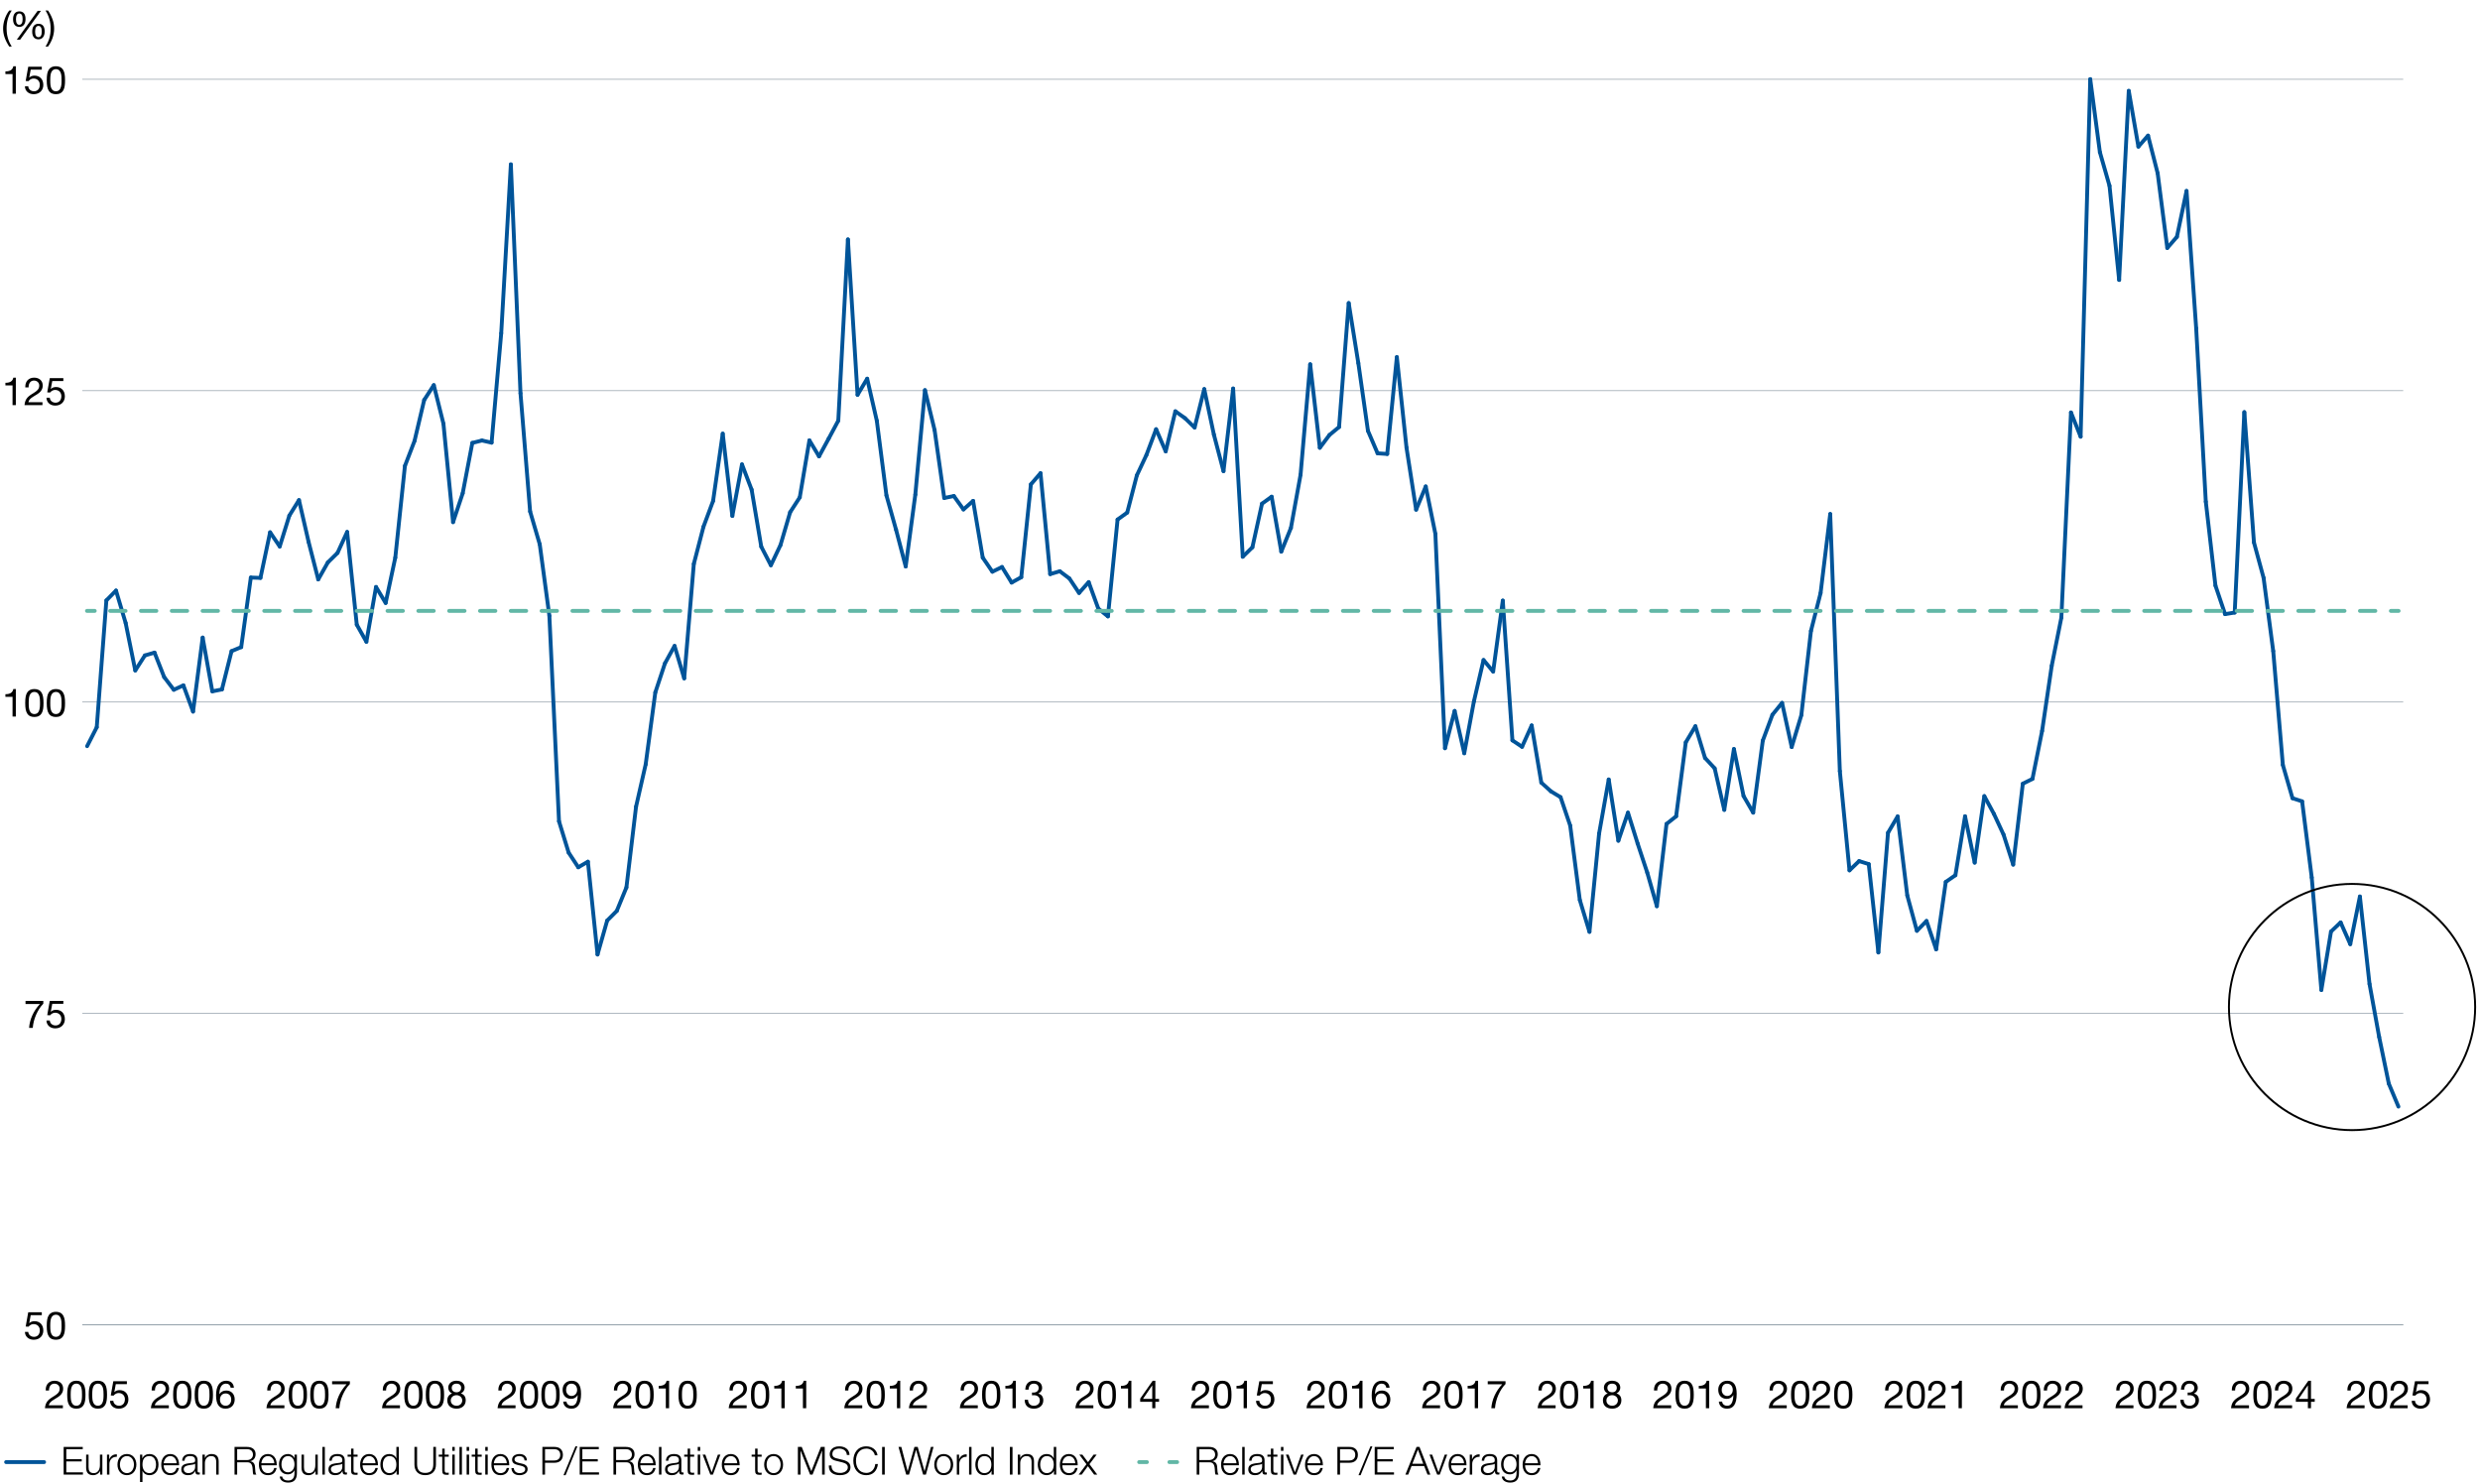 <?xml version="1.0" encoding="UTF-8"?>
<svg xmlns="http://www.w3.org/2000/svg" version="1.1" viewBox="0 0 1920 1149.3">
  <!-- Generator: Adobe Illustrator 29.3.1, SVG Export Plug-In . SVG Version: 2.1.0 Build 151)  -->
  <g id="Chart">
    <line x1="63.72" y1="1025.72" x2="1860.56" y2="1025.72" fill="none" stroke="#86949f" stroke-miterlimit="10" stroke-width=".5"/>
    <g>
      <g>
        <g>
          <path d="M32.36,1015.98v2.25h-8.58l-1.14,6.12.06.06c.9-.99,2.37-1.53,3.96-1.53,4.11,0,6.87,2.76,6.87,7.26,0,3.84-2.67,7.11-7.44,7.11-4.29,0-6.78-2.88-6.78-6.06v-.03h2.55c.15,2.25,2.01,3.84,4.47,3.84,2.61,0,4.5-1.83,4.5-5.04,0-2.88-2.01-4.83-4.8-4.83-1.5,0-2.82.66-3.96,2.01l-2.19-.12,1.98-11.04h10.5Z"/>
          <path d="M49.04,1018.71c.93,1.68,1.32,4.08,1.32,7.74,0,3.45-.33,5.76-1.17,7.44-1.26,2.49-3.36,3.36-5.91,3.36s-4.44-.84-5.61-2.82c-.99-1.68-1.47-3.84-1.47-7.98s.48-6.48,1.53-8.1c1.29-2.01,3.21-2.73,5.55-2.73,2.49,0,4.5.81,5.76,3.09ZM39.68,1032.51c.78,1.86,2.1,2.49,3.6,2.49s2.73-.69,3.42-2.1c.96-1.98.96-4.29.96-6.75,0-3.06-.09-8.28-4.41-8.28-1.2,0-2.67.48-3.48,2.28-.57,1.29-.87,2.76-.87,6.27s.24,4.77.78,6.09Z"/>
        </g>
        <g>
          <path d="M33.53,774.9v2.19c-2.19,2.19-4.02,5.01-5.55,8.46-1.5,3.45-2.37,6.87-2.61,10.26h-2.85c.48-6.6,3.36-13.11,8.4-18.51h-11.16v-2.4h13.77Z"/>
          <path d="M49.04,774.9v2.25h-8.58l-1.14,6.12.06.06c.9-.99,2.37-1.53,3.96-1.53,4.11,0,6.87,2.76,6.87,7.26,0,3.84-2.67,7.11-7.44,7.11-4.29,0-6.78-2.88-6.78-6.06v-.03h2.55c.15,2.25,2.01,3.84,4.47,3.84,2.61,0,4.5-1.83,4.5-5.04,0-2.88-2.01-4.83-4.8-4.83-1.5,0-2.82.66-3.96,2.01l-2.19-.12,1.98-11.04h10.5Z"/>
        </g>
        <g>
          <path d="M12.26,533.46v21.27h-2.55v-15.24h-5.52v-2.04h.06c3.57,0,5.55-1.26,6.06-3.99h1.95Z"/>
          <path d="M32.36,536.55c.93,1.68,1.32,4.08,1.32,7.74,0,3.45-.33,5.76-1.17,7.44-1.26,2.49-3.36,3.36-5.91,3.36s-4.44-.84-5.61-2.82c-.99-1.68-1.47-3.84-1.47-7.98s.48-6.48,1.53-8.1c1.29-2.01,3.21-2.73,5.55-2.73,2.49,0,4.5.81,5.76,3.09ZM23,550.35c.78,1.86,2.1,2.49,3.6,2.49s2.73-.69,3.42-2.1c.96-1.98.96-4.29.96-6.75,0-3.06-.09-8.28-4.41-8.28-1.2,0-2.67.48-3.48,2.28-.57,1.29-.87,2.76-.87,6.27s.24,4.77.78,6.09Z"/>
          <path d="M49.04,536.55c.93,1.68,1.32,4.08,1.32,7.74,0,3.45-.33,5.76-1.17,7.44-1.26,2.49-3.36,3.36-5.91,3.36s-4.44-.84-5.61-2.82c-.99-1.68-1.47-3.84-1.47-7.98s.48-6.48,1.53-8.1c1.29-2.01,3.21-2.73,5.55-2.73,2.49,0,4.5.81,5.76,3.09ZM39.68,550.35c.78,1.86,2.1,2.49,3.6,2.49s2.73-.69,3.42-2.1c.96-1.98.96-4.29.96-6.75,0-3.06-.09-8.28-4.41-8.28-1.2,0-2.67.48-3.48,2.28-.57,1.29-.87,2.76-.87,6.27s.24,4.77.78,6.09Z"/>
        </g>
        <g>
          <path d="M12.26,292.38v21.27h-2.55v-15.24h-5.52v-2.04h.06c3.57,0,5.55-1.26,6.06-3.99h1.95Z"/>
          <path d="M33.08,298.5c0,1.56-.42,2.79-1.23,3.96-1.35,1.98-3.96,3.3-6.18,4.68-1.83,1.14-3.36,2.4-3.72,4.26h10.92v2.25h-13.89c.15-1.77.57-3.27,1.38-4.65,2.1-3.48,6.78-4.65,9-7.41.69-.87,1.02-1.89,1.02-3.09,0-2.31-1.8-3.87-4.11-3.87-2.61,0-4.14,2.16-4.14,5.07v.21h-2.55v-.54c0-4.32,2.79-6.99,6.84-6.99,3.72,0,6.66,2.16,6.66,6.12Z"/>
          <path d="M49.04,292.74v2.25h-8.58l-1.14,6.12.06.06c.9-.99,2.37-1.53,3.96-1.53,4.11,0,6.87,2.76,6.87,7.26,0,3.84-2.67,7.11-7.44,7.11-4.29,0-6.78-2.88-6.78-6.06v-.03h2.55c.15,2.25,2.01,3.84,4.47,3.84,2.61,0,4.5-1.83,4.5-5.04,0-2.88-2.01-4.83-4.8-4.83-1.5,0-2.82.66-3.96,2.01l-2.19-.12,1.98-11.04h10.5Z"/>
        </g>
        <g>
          <path d="M12.26,51.29v21.27h-2.55v-15.24h-5.52v-2.04h.06c3.57,0,5.55-1.26,6.06-3.99h1.95Z"/>
          <path d="M32.36,51.65v2.25h-8.58l-1.14,6.12.06.06c.9-.99,2.37-1.53,3.96-1.53,4.11,0,6.87,2.76,6.87,7.26,0,3.84-2.67,7.11-7.44,7.11-4.29,0-6.78-2.88-6.78-6.06v-.03h2.55c.15,2.25,2.01,3.84,4.47,3.84,2.61,0,4.5-1.83,4.5-5.04,0-2.88-2.01-4.83-4.8-4.83-1.5,0-2.82.66-3.96,2.01l-2.19-.12,1.98-11.04h10.5Z"/>
          <path d="M49.04,54.38c.93,1.68,1.32,4.08,1.32,7.74,0,3.45-.33,5.76-1.17,7.44-1.26,2.49-3.36,3.36-5.91,3.36s-4.44-.84-5.61-2.82c-.99-1.68-1.47-3.84-1.47-7.98s.48-6.48,1.53-8.1c1.29-2.01,3.21-2.73,5.55-2.73,2.49,0,4.5.81,5.76,3.09ZM39.68,68.18c.78,1.86,2.1,2.49,3.6,2.49s2.73-.69,3.42-2.1c.96-1.98.96-4.29.96-6.75,0-3.06-.09-8.28-4.41-8.28-1.2,0-2.67.48-3.48,2.28-.57,1.29-.87,2.76-.87,6.27s.24,4.77.78,6.09Z"/>
        </g>
      </g>
      <g>
        <line x1="63.72" y1="1025.72" x2="1860.56" y2="1025.72" fill="none" stroke="#86949f" stroke-miterlimit="10" stroke-width=".5"/>
        <line x1="63.72" y1="784.64" x2="1860.56" y2="784.64" fill="none" stroke="#86949f" stroke-miterlimit="10" stroke-width=".5"/>
        <line x1="63.72" y1="543.55" x2="1860.56" y2="543.55" fill="none" stroke="#86949f" stroke-miterlimit="10" stroke-width=".5"/>
        <line x1="63.72" y1="302.47" x2="1860.56" y2="302.47" fill="none" stroke="#86949f" stroke-miterlimit="10" stroke-width=".5"/>
        <line x1="63.72" y1="61.39" x2="1860.56" y2="61.39" fill="none" stroke="#86949f" stroke-miterlimit="10" stroke-width=".5"/>
      </g>
    </g>
    <g>
      <line x1="74.9" y1="563.07" x2="67.45" y2="577.69" fill="none" stroke="#005499" stroke-linecap="round" stroke-linejoin="round" stroke-width="3"/>
      <line x1="82.36" y1="464.84" x2="74.9" y2="563.07" fill="none" stroke="#005499" stroke-linecap="round" stroke-linejoin="round" stroke-width="3"/>
      <line x1="89.81" y1="457.22" x2="82.36" y2="464.84" fill="none" stroke="#005499" stroke-linecap="round" stroke-linejoin="round" stroke-width="3"/>
      <line x1="97.27" y1="482.31" x2="89.81" y2="457.22" fill="none" stroke="#005499" stroke-linecap="round" stroke-linejoin="round" stroke-width="3"/>
      <line x1="104.72" y1="519.08" x2="97.27" y2="482.31" fill="none" stroke="#005499" stroke-linecap="round" stroke-linejoin="round" stroke-width="3"/>
      <line x1="112.18" y1="507.44" x2="104.72" y2="519.08" fill="none" stroke="#005499" stroke-linecap="round" stroke-linejoin="round" stroke-width="3"/>
      <line x1="119.64" y1="505.25" x2="112.18" y2="507.44" fill="none" stroke="#005499" stroke-linecap="round" stroke-linejoin="round" stroke-width="3"/>
      <line x1="127.09" y1="524.2" x2="119.64" y2="505.25" fill="none" stroke="#005499" stroke-linecap="round" stroke-linejoin="round" stroke-width="3"/>
      <line x1="134.55" y1="534.03" x2="127.09" y2="524.2" fill="none" stroke="#005499" stroke-linecap="round" stroke-linejoin="round" stroke-width="3"/>
      <line x1="142" y1="530.63" x2="134.55" y2="534.03" fill="none" stroke="#005499" stroke-linecap="round" stroke-linejoin="round" stroke-width="3"/>
      <line x1="149.46" y1="550.93" x2="142" y2="530.63" fill="none" stroke="#005499" stroke-linecap="round" stroke-linejoin="round" stroke-width="3"/>
      <line x1="156.91" y1="493.62" x2="149.46" y2="550.93" fill="none" stroke="#005499" stroke-linecap="round" stroke-linejoin="round" stroke-width="3"/>
      <line x1="164.37" y1="535.25" x2="156.91" y2="493.62" fill="none" stroke="#005499" stroke-linecap="round" stroke-linejoin="round" stroke-width="3"/>
      <line x1="171.83" y1="533.76" x2="164.37" y2="535.25" fill="none" stroke="#005499" stroke-linecap="round" stroke-linejoin="round" stroke-width="3"/>
      <line x1="179.28" y1="504.11" x2="171.83" y2="533.76" fill="none" stroke="#005499" stroke-linecap="round" stroke-linejoin="round" stroke-width="3"/>
      <line x1="186.74" y1="500.99" x2="179.28" y2="504.11" fill="none" stroke="#005499" stroke-linecap="round" stroke-linejoin="round" stroke-width="3"/>
      <line x1="194.19" y1="447.15" x2="186.74" y2="500.99" fill="none" stroke="#005499" stroke-linecap="round" stroke-linejoin="round" stroke-width="3"/>
      <line x1="201.65" y1="447.41" x2="194.19" y2="447.15" fill="none" stroke="#005499" stroke-linecap="round" stroke-linejoin="round" stroke-width="3"/>
      <line x1="209.11" y1="412.11" x2="201.65" y2="447.41" fill="none" stroke="#005499" stroke-linecap="round" stroke-linejoin="round" stroke-width="3"/>
      <line x1="216.56" y1="423.11" x2="209.11" y2="412.11" fill="none" stroke="#005499" stroke-linecap="round" stroke-linejoin="round" stroke-width="3"/>
      <line x1="224.02" y1="399.15" x2="216.56" y2="423.11" fill="none" stroke="#005499" stroke-linecap="round" stroke-linejoin="round" stroke-width="3"/>
      <line x1="231.47" y1="387.19" x2="224.02" y2="399.15" fill="none" stroke="#005499" stroke-linecap="round" stroke-linejoin="round" stroke-width="3"/>
      <line x1="238.93" y1="419.62" x2="231.47" y2="387.19" fill="none" stroke="#005499" stroke-linecap="round" stroke-linejoin="round" stroke-width="3"/>
      <line x1="246.38" y1="448.61" x2="238.93" y2="419.62" fill="none" stroke="#005499" stroke-linecap="round" stroke-linejoin="round" stroke-width="3"/>
      <line x1="253.84" y1="435.4" x2="246.38" y2="448.61" fill="none" stroke="#005499" stroke-linecap="round" stroke-linejoin="round" stroke-width="3"/>
      <line x1="261.3" y1="428.08" x2="253.84" y2="435.4" fill="none" stroke="#005499" stroke-linecap="round" stroke-linejoin="round" stroke-width="3"/>
      <line x1="268.75" y1="411.84" x2="261.3" y2="428.08" fill="none" stroke="#005499" stroke-linecap="round" stroke-linejoin="round" stroke-width="3"/>
      <line x1="276.21" y1="483.63" x2="268.75" y2="411.84" fill="none" stroke="#005499" stroke-linecap="round" stroke-linejoin="round" stroke-width="3"/>
      <line x1="283.66" y1="496.87" x2="276.21" y2="483.63" fill="none" stroke="#005499" stroke-linecap="round" stroke-linejoin="round" stroke-width="3"/>
      <line x1="291.12" y1="454.44" x2="283.66" y2="496.87" fill="none" stroke="#005499" stroke-linecap="round" stroke-linejoin="round" stroke-width="3"/>
      <line x1="298.57" y1="466.82" x2="291.12" y2="454.44" fill="none" stroke="#005499" stroke-linecap="round" stroke-linejoin="round" stroke-width="3"/>
      <line x1="306.03" y1="431.75" x2="298.57" y2="466.82" fill="none" stroke="#005499" stroke-linecap="round" stroke-linejoin="round" stroke-width="3"/>
      <line x1="313.49" y1="360.73" x2="306.03" y2="431.75" fill="none" stroke="#005499" stroke-linecap="round" stroke-linejoin="round" stroke-width="3"/>
      <line x1="320.94" y1="341.35" x2="313.49" y2="360.73" fill="none" stroke="#005499" stroke-linecap="round" stroke-linejoin="round" stroke-width="3"/>
      <line x1="328.4" y1="309.67" x2="320.94" y2="341.35" fill="none" stroke="#005499" stroke-linecap="round" stroke-linejoin="round" stroke-width="3"/>
      <line x1="335.85" y1="298.18" x2="328.4" y2="309.67" fill="none" stroke="#005499" stroke-linecap="round" stroke-linejoin="round" stroke-width="3"/>
      <line x1="343.31" y1="328.05" x2="335.85" y2="298.18" fill="none" stroke="#005499" stroke-linecap="round" stroke-linejoin="round" stroke-width="3"/>
      <line x1="350.77" y1="404.24" x2="343.31" y2="328.05" fill="none" stroke="#005499" stroke-linecap="round" stroke-linejoin="round" stroke-width="3"/>
      <line x1="358.22" y1="381.91" x2="350.77" y2="404.24" fill="none" stroke="#005499" stroke-linecap="round" stroke-linejoin="round" stroke-width="3"/>
      <line x1="365.68" y1="342.91" x2="358.22" y2="381.91" fill="none" stroke="#005499" stroke-linecap="round" stroke-linejoin="round" stroke-width="3"/>
      <line x1="373.13" y1="341.03" x2="365.68" y2="342.91" fill="none" stroke="#005499" stroke-linecap="round" stroke-linejoin="round" stroke-width="3"/>
      <line x1="380.59" y1="342.71" x2="373.13" y2="341.03" fill="none" stroke="#005499" stroke-linecap="round" stroke-linejoin="round" stroke-width="3"/>
      <line x1="388.04" y1="258.01" x2="380.59" y2="342.71" fill="none" stroke="#005499" stroke-linecap="round" stroke-linejoin="round" stroke-width="3"/>
      <line x1="395.5" y1="127.26" x2="388.04" y2="258.01" fill="none" stroke="#005499" stroke-linecap="round" stroke-linejoin="round" stroke-width="3"/>
      <line x1="402.96" y1="304.52" x2="395.5" y2="127.26" fill="none" stroke="#005499" stroke-linecap="round" stroke-linejoin="round" stroke-width="3"/>
      <line x1="410.41" y1="395.97" x2="402.96" y2="304.52" fill="none" stroke="#005499" stroke-linecap="round" stroke-linejoin="round" stroke-width="3"/>
      <line x1="417.87" y1="421.43" x2="410.41" y2="395.97" fill="none" stroke="#005499" stroke-linecap="round" stroke-linejoin="round" stroke-width="3"/>
      <line x1="425.32" y1="476.77" x2="417.87" y2="421.43" fill="none" stroke="#005499" stroke-linecap="round" stroke-linejoin="round" stroke-width="3"/>
      <line x1="432.78" y1="635.87" x2="425.32" y2="476.77" fill="none" stroke="#005499" stroke-linecap="round" stroke-linejoin="round" stroke-width="3"/>
      <line x1="440.24" y1="660.1" x2="432.78" y2="635.87" fill="none" stroke="#005499" stroke-linecap="round" stroke-linejoin="round" stroke-width="3"/>
      <line x1="447.69" y1="671.45" x2="440.24" y2="660.1" fill="none" stroke="#005499" stroke-linecap="round" stroke-linejoin="round" stroke-width="3"/>
      <line x1="455.15" y1="667.13" x2="447.69" y2="671.45" fill="none" stroke="#005499" stroke-linecap="round" stroke-linejoin="round" stroke-width="3"/>
      <line x1="462.6" y1="738.99" x2="455.15" y2="667.13" fill="none" stroke="#005499" stroke-linecap="round" stroke-linejoin="round" stroke-width="3"/>
      <line x1="470.06" y1="712.73" x2="462.6" y2="738.99" fill="none" stroke="#005499" stroke-linecap="round" stroke-linejoin="round" stroke-width="3"/>
      <line x1="477.51" y1="705.23" x2="470.06" y2="712.73" fill="none" stroke="#005499" stroke-linecap="round" stroke-linejoin="round" stroke-width="3"/>
      <line x1="484.97" y1="687.05" x2="477.51" y2="705.23" fill="none" stroke="#005499" stroke-linecap="round" stroke-linejoin="round" stroke-width="3"/>
      <line x1="492.43" y1="624.53" x2="484.97" y2="687.05" fill="none" stroke="#005499" stroke-linecap="round" stroke-linejoin="round" stroke-width="3"/>
      <line x1="499.88" y1="591.75" x2="492.43" y2="624.53" fill="none" stroke="#005499" stroke-linecap="round" stroke-linejoin="round" stroke-width="3"/>
      <line x1="507.34" y1="536.08" x2="499.88" y2="591.75" fill="none" stroke="#005499" stroke-linecap="round" stroke-linejoin="round" stroke-width="3"/>
      <line x1="514.79" y1="513.59" x2="507.34" y2="536.08" fill="none" stroke="#005499" stroke-linecap="round" stroke-linejoin="round" stroke-width="3"/>
      <line x1="522.25" y1="500.06" x2="514.79" y2="513.59" fill="none" stroke="#005499" stroke-linecap="round" stroke-linejoin="round" stroke-width="3"/>
      <line x1="529.7" y1="525.19" x2="522.25" y2="500.06" fill="none" stroke="#005499" stroke-linecap="round" stroke-linejoin="round" stroke-width="3"/>
      <line x1="537.16" y1="436.58" x2="529.7" y2="525.19" fill="none" stroke="#005499" stroke-linecap="round" stroke-linejoin="round" stroke-width="3"/>
      <line x1="544.62" y1="407.85" x2="537.16" y2="436.58" fill="none" stroke="#005499" stroke-linecap="round" stroke-linejoin="round" stroke-width="3"/>
      <line x1="552.07" y1="387.84" x2="544.62" y2="407.85" fill="none" stroke="#005499" stroke-linecap="round" stroke-linejoin="round" stroke-width="3"/>
      <line x1="559.53" y1="335.75" x2="552.07" y2="387.84" fill="none" stroke="#005499" stroke-linecap="round" stroke-linejoin="round" stroke-width="3"/>
      <line x1="566.98" y1="399.44" x2="559.53" y2="335.75" fill="none" stroke="#005499" stroke-linecap="round" stroke-linejoin="round" stroke-width="3"/>
      <line x1="574.44" y1="359.53" x2="566.98" y2="399.44" fill="none" stroke="#005499" stroke-linecap="round" stroke-linejoin="round" stroke-width="3"/>
      <line x1="581.9" y1="379.09" x2="574.44" y2="359.53" fill="none" stroke="#005499" stroke-linecap="round" stroke-linejoin="round" stroke-width="3"/>
      <line x1="589.35" y1="423.22" x2="581.9" y2="379.09" fill="none" stroke="#005499" stroke-linecap="round" stroke-linejoin="round" stroke-width="3"/>
      <line x1="596.81" y1="437.63" x2="589.35" y2="423.22" fill="none" stroke="#005499" stroke-linecap="round" stroke-linejoin="round" stroke-width="3"/>
      <line x1="604.26" y1="421.97" x2="596.81" y2="437.63" fill="none" stroke="#005499" stroke-linecap="round" stroke-linejoin="round" stroke-width="3"/>
      <line x1="611.72" y1="396.57" x2="604.26" y2="421.97" fill="none" stroke="#005499" stroke-linecap="round" stroke-linejoin="round" stroke-width="3"/>
      <line x1="619.17" y1="385.07" x2="611.72" y2="396.57" fill="none" stroke="#005499" stroke-linecap="round" stroke-linejoin="round" stroke-width="3"/>
      <line x1="626.63" y1="340.93" x2="619.17" y2="385.07" fill="none" stroke="#005499" stroke-linecap="round" stroke-linejoin="round" stroke-width="3"/>
      <line x1="634.09" y1="353.32" x2="626.63" y2="340.93" fill="none" stroke="#005499" stroke-linecap="round" stroke-linejoin="round" stroke-width="3"/>
      <line x1="641.54" y1="339.61" x2="634.09" y2="353.32" fill="none" stroke="#005499" stroke-linecap="round" stroke-linejoin="round" stroke-width="3"/>
      <line x1="649" y1="325.66" x2="641.54" y2="339.61" fill="none" stroke="#005499" stroke-linecap="round" stroke-linejoin="round" stroke-width="3"/>
      <line x1="656.45" y1="185.37" x2="649" y2="325.66" fill="none" stroke="#005499" stroke-linecap="round" stroke-linejoin="round" stroke-width="3"/>
      <line x1="663.91" y1="305.67" x2="656.45" y2="185.37" fill="none" stroke="#005499" stroke-linecap="round" stroke-linejoin="round" stroke-width="3"/>
      <line x1="671.36" y1="293.19" x2="663.91" y2="305.67" fill="none" stroke="#005499" stroke-linecap="round" stroke-linejoin="round" stroke-width="3"/>
      <line x1="678.82" y1="325.74" x2="671.36" y2="293.19" fill="none" stroke="#005499" stroke-linecap="round" stroke-linejoin="round" stroke-width="3"/>
      <line x1="686.28" y1="383.57" x2="678.82" y2="325.74" fill="none" stroke="#005499" stroke-linecap="round" stroke-linejoin="round" stroke-width="3"/>
      <line x1="693.73" y1="410.14" x2="686.28" y2="383.57" fill="none" stroke="#005499" stroke-linecap="round" stroke-linejoin="round" stroke-width="3"/>
      <line x1="701.19" y1="438.58" x2="693.73" y2="410.14" fill="none" stroke="#005499" stroke-linecap="round" stroke-linejoin="round" stroke-width="3"/>
      <line x1="708.64" y1="382.89" x2="701.19" y2="438.58" fill="none" stroke="#005499" stroke-linecap="round" stroke-linejoin="round" stroke-width="3"/>
      <line x1="716.1" y1="302.07" x2="708.64" y2="382.89" fill="none" stroke="#005499" stroke-linecap="round" stroke-linejoin="round" stroke-width="3"/>
      <line x1="723.56" y1="332.97" x2="716.1" y2="302.07" fill="none" stroke="#005499" stroke-linecap="round" stroke-linejoin="round" stroke-width="3"/>
      <line x1="731.01" y1="385.55" x2="723.56" y2="332.97" fill="none" stroke="#005499" stroke-linecap="round" stroke-linejoin="round" stroke-width="3"/>
      <line x1="738.47" y1="384.03" x2="731.01" y2="385.55" fill="none" stroke="#005499" stroke-linecap="round" stroke-linejoin="round" stroke-width="3"/>
      <line x1="745.92" y1="394.42" x2="738.47" y2="384.03" fill="none" stroke="#005499" stroke-linecap="round" stroke-linejoin="round" stroke-width="3"/>
      <line x1="753.38" y1="387.78" x2="745.92" y2="394.42" fill="none" stroke="#005499" stroke-linecap="round" stroke-linejoin="round" stroke-width="3"/>
      <line x1="760.83" y1="431.71" x2="753.38" y2="387.78" fill="none" stroke="#005499" stroke-linecap="round" stroke-linejoin="round" stroke-width="3"/>
      <line x1="768.29" y1="442.63" x2="760.83" y2="431.71" fill="none" stroke="#005499" stroke-linecap="round" stroke-linejoin="round" stroke-width="3"/>
      <line x1="775.75" y1="439" x2="768.29" y2="442.63" fill="none" stroke="#005499" stroke-linecap="round" stroke-linejoin="round" stroke-width="3"/>
      <line x1="783.2" y1="451.04" x2="775.75" y2="439" fill="none" stroke="#005499" stroke-linecap="round" stroke-linejoin="round" stroke-width="3"/>
      <line x1="790.66" y1="446.89" x2="783.2" y2="451.04" fill="none" stroke="#005499" stroke-linecap="round" stroke-linejoin="round" stroke-width="3"/>
      <line x1="798.11" y1="375" x2="790.66" y2="446.89" fill="none" stroke="#005499" stroke-linecap="round" stroke-linejoin="round" stroke-width="3"/>
      <line x1="805.57" y1="366.33" x2="798.11" y2="375" fill="none" stroke="#005499" stroke-linecap="round" stroke-linejoin="round" stroke-width="3"/>
      <line x1="813.03" y1="444.48" x2="805.57" y2="366.33" fill="none" stroke="#005499" stroke-linecap="round" stroke-linejoin="round" stroke-width="3"/>
      <line x1="820.48" y1="442.27" x2="813.03" y2="444.48" fill="none" stroke="#005499" stroke-linecap="round" stroke-linejoin="round" stroke-width="3"/>
      <line x1="827.94" y1="447.88" x2="820.48" y2="442.27" fill="none" stroke="#005499" stroke-linecap="round" stroke-linejoin="round" stroke-width="3"/>
      <line x1="835.39" y1="459.07" x2="827.94" y2="447.88" fill="none" stroke="#005499" stroke-linecap="round" stroke-linejoin="round" stroke-width="3"/>
      <line x1="842.85" y1="450.69" x2="835.39" y2="459.07" fill="none" stroke="#005499" stroke-linecap="round" stroke-linejoin="round" stroke-width="3"/>
      <line x1="850.3" y1="471.19" x2="842.85" y2="450.69" fill="none" stroke="#005499" stroke-linecap="round" stroke-linejoin="round" stroke-width="3"/>
      <line x1="857.76" y1="477.22" x2="850.3" y2="471.19" fill="none" stroke="#005499" stroke-linecap="round" stroke-linejoin="round" stroke-width="3"/>
      <line x1="865.22" y1="402.25" x2="857.76" y2="477.22" fill="none" stroke="#005499" stroke-linecap="round" stroke-linejoin="round" stroke-width="3"/>
      <line x1="872.67" y1="396.85" x2="865.22" y2="402.25" fill="none" stroke="#005499" stroke-linecap="round" stroke-linejoin="round" stroke-width="3"/>
      <line x1="880.13" y1="368.07" x2="872.67" y2="396.85" fill="none" stroke="#005499" stroke-linecap="round" stroke-linejoin="round" stroke-width="3"/>
      <line x1="887.58" y1="352.19" x2="880.13" y2="368.07" fill="none" stroke="#005499" stroke-linecap="round" stroke-linejoin="round" stroke-width="3"/>
      <line x1="895.04" y1="332.3" x2="887.58" y2="352.19" fill="none" stroke="#005499" stroke-linecap="round" stroke-linejoin="round" stroke-width="3"/>
      <line x1="902.49" y1="349.48" x2="895.04" y2="332.3" fill="none" stroke="#005499" stroke-linecap="round" stroke-linejoin="round" stroke-width="3"/>
      <line x1="909.95" y1="318.43" x2="902.49" y2="349.48" fill="none" stroke="#005499" stroke-linecap="round" stroke-linejoin="round" stroke-width="3"/>
      <line x1="917.41" y1="323.75" x2="909.95" y2="318.43" fill="none" stroke="#005499" stroke-linecap="round" stroke-linejoin="round" stroke-width="3"/>
      <line x1="924.86" y1="331" x2="917.41" y2="323.75" fill="none" stroke="#005499" stroke-linecap="round" stroke-linejoin="round" stroke-width="3"/>
      <line x1="932.32" y1="301.23" x2="924.86" y2="331" fill="none" stroke="#005499" stroke-linecap="round" stroke-linejoin="round" stroke-width="3"/>
      <line x1="939.77" y1="336.41" x2="932.32" y2="301.23" fill="none" stroke="#005499" stroke-linecap="round" stroke-linejoin="round" stroke-width="3"/>
      <line x1="947.23" y1="364.78" x2="939.77" y2="336.41" fill="none" stroke="#005499" stroke-linecap="round" stroke-linejoin="round" stroke-width="3"/>
      <line x1="954.69" y1="300.8" x2="947.23" y2="364.78" fill="none" stroke="#005499" stroke-linecap="round" stroke-linejoin="round" stroke-width="3"/>
      <line x1="962.14" y1="431.04" x2="954.69" y2="300.8" fill="none" stroke="#005499" stroke-linecap="round" stroke-linejoin="round" stroke-width="3"/>
      <line x1="969.6" y1="423.72" x2="962.14" y2="431.04" fill="none" stroke="#005499" stroke-linecap="round" stroke-linejoin="round" stroke-width="3"/>
      <line x1="977.05" y1="389.93" x2="969.6" y2="423.72" fill="none" stroke="#005499" stroke-linecap="round" stroke-linejoin="round" stroke-width="3"/>
      <line x1="984.51" y1="384.55" x2="977.05" y2="389.93" fill="none" stroke="#005499" stroke-linecap="round" stroke-linejoin="round" stroke-width="3"/>
      <line x1="991.96" y1="427.08" x2="984.51" y2="384.55" fill="none" stroke="#005499" stroke-linecap="round" stroke-linejoin="round" stroke-width="3"/>
      <line x1="999.42" y1="408.74" x2="991.96" y2="427.08" fill="none" stroke="#005499" stroke-linecap="round" stroke-linejoin="round" stroke-width="3"/>
      <line x1="1006.88" y1="367.59" x2="999.42" y2="408.74" fill="none" stroke="#005499" stroke-linecap="round" stroke-linejoin="round" stroke-width="3"/>
      <line x1="1014.33" y1="282.03" x2="1006.88" y2="367.59" fill="none" stroke="#005499" stroke-linecap="round" stroke-linejoin="round" stroke-width="3"/>
      <line x1="1021.79" y1="346.68" x2="1014.33" y2="282.03" fill="none" stroke="#005499" stroke-linecap="round" stroke-linejoin="round" stroke-width="3"/>
      <line x1="1029.24" y1="336.79" x2="1021.79" y2="346.68" fill="none" stroke="#005499" stroke-linecap="round" stroke-linejoin="round" stroke-width="3"/>
      <line x1="1036.7" y1="330.59" x2="1029.24" y2="336.79" fill="none" stroke="#005499" stroke-linecap="round" stroke-linejoin="round" stroke-width="3"/>
      <line x1="1044.15" y1="234.63" x2="1036.7" y2="330.59" fill="none" stroke="#005499" stroke-linecap="round" stroke-linejoin="round" stroke-width="3"/>
      <line x1="1051.61" y1="281.13" x2="1044.15" y2="234.63" fill="none" stroke="#005499" stroke-linecap="round" stroke-linejoin="round" stroke-width="3"/>
      <line x1="1059.07" y1="333.56" x2="1051.61" y2="281.13" fill="none" stroke="#005499" stroke-linecap="round" stroke-linejoin="round" stroke-width="3"/>
      <line x1="1066.52" y1="350.96" x2="1059.07" y2="333.56" fill="none" stroke="#005499" stroke-linecap="round" stroke-linejoin="round" stroke-width="3"/>
      <line x1="1073.98" y1="351.46" x2="1066.52" y2="350.96" fill="none" stroke="#005499" stroke-linecap="round" stroke-linejoin="round" stroke-width="3"/>
      <line x1="1081.43" y1="276.47" x2="1073.98" y2="351.46" fill="none" stroke="#005499" stroke-linecap="round" stroke-linejoin="round" stroke-width="3"/>
      <line x1="1088.89" y1="346.49" x2="1081.43" y2="276.47" fill="none" stroke="#005499" stroke-linecap="round" stroke-linejoin="round" stroke-width="3"/>
      <line x1="1096.35" y1="394.6" x2="1088.89" y2="346.49" fill="none" stroke="#005499" stroke-linecap="round" stroke-linejoin="round" stroke-width="3"/>
      <line x1="1103.8" y1="376.62" x2="1096.35" y2="394.6" fill="none" stroke="#005499" stroke-linecap="round" stroke-linejoin="round" stroke-width="3"/>
      <line x1="1111.26" y1="413.34" x2="1103.8" y2="376.62" fill="none" stroke="#005499" stroke-linecap="round" stroke-linejoin="round" stroke-width="3"/>
      <line x1="1118.71" y1="579.28" x2="1111.26" y2="413.34" fill="none" stroke="#005499" stroke-linecap="round" stroke-linejoin="round" stroke-width="3"/>
      <line x1="1126.17" y1="550.41" x2="1118.71" y2="579.28" fill="none" stroke="#005499" stroke-linecap="round" stroke-linejoin="round" stroke-width="3"/>
      <line x1="1133.62" y1="583.17" x2="1126.17" y2="550.41" fill="none" stroke="#005499" stroke-linecap="round" stroke-linejoin="round" stroke-width="3"/>
      <line x1="1141.08" y1="543.08" x2="1133.62" y2="583.17" fill="none" stroke="#005499" stroke-linecap="round" stroke-linejoin="round" stroke-width="3"/>
      <line x1="1148.54" y1="510.99" x2="1141.08" y2="543.08" fill="none" stroke="#005499" stroke-linecap="round" stroke-linejoin="round" stroke-width="3"/>
      <line x1="1155.99" y1="519.94" x2="1148.54" y2="510.99" fill="none" stroke="#005499" stroke-linecap="round" stroke-linejoin="round" stroke-width="3"/>
      <line x1="1163.45" y1="464.99" x2="1155.99" y2="519.94" fill="none" stroke="#005499" stroke-linecap="round" stroke-linejoin="round" stroke-width="3"/>
      <line x1="1170.9" y1="573.19" x2="1163.45" y2="464.99" fill="none" stroke="#005499" stroke-linecap="round" stroke-linejoin="round" stroke-width="3"/>
      <line x1="1178.36" y1="578.18" x2="1170.9" y2="573.19" fill="none" stroke="#005499" stroke-linecap="round" stroke-linejoin="round" stroke-width="3"/>
      <line x1="1185.81" y1="561.64" x2="1178.36" y2="578.18" fill="none" stroke="#005499" stroke-linecap="round" stroke-linejoin="round" stroke-width="3"/>
      <line x1="1193.27" y1="605.91" x2="1185.81" y2="561.64" fill="none" stroke="#005499" stroke-linecap="round" stroke-linejoin="round" stroke-width="3"/>
      <line x1="1200.73" y1="612.65" x2="1193.27" y2="605.91" fill="none" stroke="#005499" stroke-linecap="round" stroke-linejoin="round" stroke-width="3"/>
      <line x1="1208.18" y1="617.19" x2="1200.73" y2="612.65" fill="none" stroke="#005499" stroke-linecap="round" stroke-linejoin="round" stroke-width="3"/>
      <line x1="1215.64" y1="639.2" x2="1208.18" y2="617.19" fill="none" stroke="#005499" stroke-linecap="round" stroke-linejoin="round" stroke-width="3"/>
      <line x1="1223.09" y1="696.84" x2="1215.64" y2="639.2" fill="none" stroke="#005499" stroke-linecap="round" stroke-linejoin="round" stroke-width="3"/>
      <line x1="1230.55" y1="721.44" x2="1223.09" y2="696.84" fill="none" stroke="#005499" stroke-linecap="round" stroke-linejoin="round" stroke-width="3"/>
      <line x1="1238.01" y1="645.36" x2="1230.55" y2="721.44" fill="none" stroke="#005499" stroke-linecap="round" stroke-linejoin="round" stroke-width="3"/>
      <line x1="1245.46" y1="603.48" x2="1238.01" y2="645.36" fill="none" stroke="#005499" stroke-linecap="round" stroke-linejoin="round" stroke-width="3"/>
      <line x1="1252.92" y1="650.9" x2="1245.46" y2="603.48" fill="none" stroke="#005499" stroke-linecap="round" stroke-linejoin="round" stroke-width="3"/>
      <line x1="1260.37" y1="629.16" x2="1252.92" y2="650.9" fill="none" stroke="#005499" stroke-linecap="round" stroke-linejoin="round" stroke-width="3"/>
      <line x1="1267.83" y1="653.04" x2="1260.37" y2="629.16" fill="none" stroke="#005499" stroke-linecap="round" stroke-linejoin="round" stroke-width="3"/>
      <line x1="1275.28" y1="675.56" x2="1267.83" y2="653.04" fill="none" stroke="#005499" stroke-linecap="round" stroke-linejoin="round" stroke-width="3"/>
      <line x1="1282.74" y1="701.59" x2="1275.28" y2="675.56" fill="none" stroke="#005499" stroke-linecap="round" stroke-linejoin="round" stroke-width="3"/>
      <line x1="1290.2" y1="637.91" x2="1282.74" y2="701.59" fill="none" stroke="#005499" stroke-linecap="round" stroke-linejoin="round" stroke-width="3"/>
      <line x1="1297.65" y1="632" x2="1290.2" y2="637.91" fill="none" stroke="#005499" stroke-linecap="round" stroke-linejoin="round" stroke-width="3"/>
      <line x1="1305.11" y1="574.77" x2="1297.65" y2="632" fill="none" stroke="#005499" stroke-linecap="round" stroke-linejoin="round" stroke-width="3"/>
      <line x1="1312.56" y1="562.24" x2="1305.11" y2="574.77" fill="none" stroke="#005499" stroke-linecap="round" stroke-linejoin="round" stroke-width="3"/>
      <line x1="1320.02" y1="586.8" x2="1312.56" y2="562.24" fill="none" stroke="#005499" stroke-linecap="round" stroke-linejoin="round" stroke-width="3"/>
      <line x1="1327.48" y1="594.84" x2="1320.02" y2="586.8" fill="none" stroke="#005499" stroke-linecap="round" stroke-linejoin="round" stroke-width="3"/>
      <line x1="1334.93" y1="627.01" x2="1327.48" y2="594.84" fill="none" stroke="#005499" stroke-linecap="round" stroke-linejoin="round" stroke-width="3"/>
      <line x1="1342.39" y1="579.89" x2="1334.93" y2="627.01" fill="none" stroke="#005499" stroke-linecap="round" stroke-linejoin="round" stroke-width="3"/>
      <line x1="1349.84" y1="616.26" x2="1342.39" y2="579.89" fill="none" stroke="#005499" stroke-linecap="round" stroke-linejoin="round" stroke-width="3"/>
      <line x1="1357.3" y1="629.16" x2="1349.84" y2="616.26" fill="none" stroke="#005499" stroke-linecap="round" stroke-linejoin="round" stroke-width="3"/>
      <line x1="1364.75" y1="573.39" x2="1357.3" y2="629.16" fill="none" stroke="#005499" stroke-linecap="round" stroke-linejoin="round" stroke-width="3"/>
      <line x1="1372.21" y1="553.35" x2="1364.75" y2="573.39" fill="none" stroke="#005499" stroke-linecap="round" stroke-linejoin="round" stroke-width="3"/>
      <line x1="1379.67" y1="544.17" x2="1372.21" y2="553.35" fill="none" stroke="#005499" stroke-linecap="round" stroke-linejoin="round" stroke-width="3"/>
      <line x1="1387.12" y1="578.38" x2="1379.67" y2="544.17" fill="none" stroke="#005499" stroke-linecap="round" stroke-linejoin="round" stroke-width="3"/>
      <line x1="1394.58" y1="553.7" x2="1387.12" y2="578.38" fill="none" stroke="#005499" stroke-linecap="round" stroke-linejoin="round" stroke-width="3"/>
      <line x1="1402.03" y1="488.47" x2="1394.58" y2="553.7" fill="none" stroke="#005499" stroke-linecap="round" stroke-linejoin="round" stroke-width="3"/>
      <line x1="1409.49" y1="459.14" x2="1402.03" y2="488.47" fill="none" stroke="#005499" stroke-linecap="round" stroke-linejoin="round" stroke-width="3"/>
      <line x1="1416.94" y1="397.95" x2="1409.49" y2="459.14" fill="none" stroke="#005499" stroke-linecap="round" stroke-linejoin="round" stroke-width="3"/>
      <line x1="1424.4" y1="597.03" x2="1416.94" y2="397.95" fill="none" stroke="#005499" stroke-linecap="round" stroke-linejoin="round" stroke-width="3"/>
      <line x1="1431.86" y1="673.84" x2="1424.4" y2="597.03" fill="none" stroke="#005499" stroke-linecap="round" stroke-linejoin="round" stroke-width="3"/>
      <line x1="1439.31" y1="666.66" x2="1431.86" y2="673.84" fill="none" stroke="#005499" stroke-linecap="round" stroke-linejoin="round" stroke-width="3"/>
      <line x1="1446.77" y1="668.99" x2="1439.31" y2="666.66" fill="none" stroke="#005499" stroke-linecap="round" stroke-linejoin="round" stroke-width="3"/>
      <line x1="1454.22" y1="737.41" x2="1446.77" y2="668.99" fill="none" stroke="#005499" stroke-linecap="round" stroke-linejoin="round" stroke-width="3"/>
      <line x1="1461.68" y1="644.76" x2="1454.22" y2="737.41" fill="none" stroke="#005499" stroke-linecap="round" stroke-linejoin="round" stroke-width="3"/>
      <line x1="1469.14" y1="632.07" x2="1461.68" y2="644.76" fill="none" stroke="#005499" stroke-linecap="round" stroke-linejoin="round" stroke-width="3"/>
      <line x1="1476.59" y1="693.25" x2="1469.14" y2="632.07" fill="none" stroke="#005499" stroke-linecap="round" stroke-linejoin="round" stroke-width="3"/>
      <line x1="1484.05" y1="720.65" x2="1476.59" y2="693.25" fill="none" stroke="#005499" stroke-linecap="round" stroke-linejoin="round" stroke-width="3"/>
      <line x1="1491.5" y1="713.03" x2="1484.05" y2="720.65" fill="none" stroke="#005499" stroke-linecap="round" stroke-linejoin="round" stroke-width="3"/>
      <line x1="1498.96" y1="735.01" x2="1491.5" y2="713.03" fill="none" stroke="#005499" stroke-linecap="round" stroke-linejoin="round" stroke-width="3"/>
      <line x1="1506.41" y1="682.79" x2="1498.96" y2="735.01" fill="none" stroke="#005499" stroke-linecap="round" stroke-linejoin="round" stroke-width="3"/>
      <line x1="1513.87" y1="677.58" x2="1506.41" y2="682.79" fill="none" stroke="#005499" stroke-linecap="round" stroke-linejoin="round" stroke-width="3"/>
      <line x1="1521.33" y1="631.98" x2="1513.87" y2="677.58" fill="none" stroke="#005499" stroke-linecap="round" stroke-linejoin="round" stroke-width="3"/>
      <line x1="1528.78" y1="667.85" x2="1521.33" y2="631.98" fill="none" stroke="#005499" stroke-linecap="round" stroke-linejoin="round" stroke-width="3"/>
      <line x1="1536.24" y1="616.36" x2="1528.78" y2="667.85" fill="none" stroke="#005499" stroke-linecap="round" stroke-linejoin="round" stroke-width="3"/>
      <line x1="1543.69" y1="630.14" x2="1536.24" y2="616.36" fill="none" stroke="#005499" stroke-linecap="round" stroke-linejoin="round" stroke-width="3"/>
      <line x1="1551.15" y1="646.21" x2="1543.69" y2="630.14" fill="none" stroke="#005499" stroke-linecap="round" stroke-linejoin="round" stroke-width="3"/>
      <line x1="1558.6" y1="669.4" x2="1551.15" y2="646.21" fill="none" stroke="#005499" stroke-linecap="round" stroke-linejoin="round" stroke-width="3"/>
      <line x1="1566.06" y1="606.74" x2="1558.6" y2="669.4" fill="none" stroke="#005499" stroke-linecap="round" stroke-linejoin="round" stroke-width="3"/>
      <line x1="1573.52" y1="603.03" x2="1566.06" y2="606.74" fill="none" stroke="#005499" stroke-linecap="round" stroke-linejoin="round" stroke-width="3"/>
      <line x1="1580.97" y1="565.94" x2="1573.52" y2="603.03" fill="none" stroke="#005499" stroke-linecap="round" stroke-linejoin="round" stroke-width="3"/>
      <line x1="1588.43" y1="515.48" x2="1580.97" y2="565.94" fill="none" stroke="#005499" stroke-linecap="round" stroke-linejoin="round" stroke-width="3"/>
      <line x1="1595.88" y1="478.22" x2="1588.43" y2="515.48" fill="none" stroke="#005499" stroke-linecap="round" stroke-linejoin="round" stroke-width="3"/>
      <line x1="1603.34" y1="319.35" x2="1595.88" y2="478.22" fill="none" stroke="#005499" stroke-linecap="round" stroke-linejoin="round" stroke-width="3"/>
      <line x1="1610.8" y1="338.07" x2="1603.34" y2="319.35" fill="none" stroke="#005499" stroke-linecap="round" stroke-linejoin="round" stroke-width="3"/>
      <line x1="1618.25" y1="61.29" x2="1610.8" y2="338.07" fill="none" stroke="#005499" stroke-linecap="round" stroke-linejoin="round" stroke-width="3"/>
      <line x1="1625.71" y1="117.79" x2="1618.25" y2="61.29" fill="none" stroke="#005499" stroke-linecap="round" stroke-linejoin="round" stroke-width="3"/>
      <line x1="1633.16" y1="143.84" x2="1625.71" y2="117.79" fill="none" stroke="#005499" stroke-linecap="round" stroke-linejoin="round" stroke-width="3"/>
      <line x1="1640.62" y1="216.72" x2="1633.16" y2="143.84" fill="none" stroke="#005499" stroke-linecap="round" stroke-linejoin="round" stroke-width="3"/>
      <line x1="1648.07" y1="70.36" x2="1640.62" y2="216.72" fill="none" stroke="#005499" stroke-linecap="round" stroke-linejoin="round" stroke-width="3"/>
      <line x1="1655.53" y1="113.51" x2="1648.07" y2="70.36" fill="none" stroke="#005499" stroke-linecap="round" stroke-linejoin="round" stroke-width="3"/>
      <line x1="1662.99" y1="104.99" x2="1655.53" y2="113.51" fill="none" stroke="#005499" stroke-linecap="round" stroke-linejoin="round" stroke-width="3"/>
      <line x1="1670.44" y1="134.11" x2="1662.99" y2="104.99" fill="none" stroke="#005499" stroke-linecap="round" stroke-linejoin="round" stroke-width="3"/>
      <line x1="1677.9" y1="191.98" x2="1670.44" y2="134.11" fill="none" stroke="#005499" stroke-linecap="round" stroke-linejoin="round" stroke-width="3"/>
      <line x1="1685.35" y1="183.36" x2="1677.9" y2="191.98" fill="none" stroke="#005499" stroke-linecap="round" stroke-linejoin="round" stroke-width="3"/>
      <line x1="1692.81" y1="147.84" x2="1685.35" y2="183.36" fill="none" stroke="#005499" stroke-linecap="round" stroke-linejoin="round" stroke-width="3"/>
      <line x1="1700.27" y1="254.17" x2="1692.81" y2="147.84" fill="none" stroke="#005499" stroke-linecap="round" stroke-linejoin="round" stroke-width="3"/>
      <line x1="1707.72" y1="388.4" x2="1700.27" y2="254.17" fill="none" stroke="#005499" stroke-linecap="round" stroke-linejoin="round" stroke-width="3"/>
      <line x1="1715.18" y1="453.36" x2="1707.72" y2="388.4" fill="none" stroke="#005499" stroke-linecap="round" stroke-linejoin="round" stroke-width="3"/>
      <line x1="1722.63" y1="475.47" x2="1715.18" y2="453.36" fill="none" stroke="#005499" stroke-linecap="round" stroke-linejoin="round" stroke-width="3"/>
      <line x1="1730.09" y1="474.24" x2="1722.63" y2="475.47" fill="none" stroke="#005499" stroke-linecap="round" stroke-linejoin="round" stroke-width="3"/>
      <line x1="1737.54" y1="319.09" x2="1730.09" y2="474.24" fill="none" stroke="#005499" stroke-linecap="round" stroke-linejoin="round" stroke-width="3"/>
      <line x1="1745" y1="419.98" x2="1737.54" y2="319.09" fill="none" stroke="#005499" stroke-linecap="round" stroke-linejoin="round" stroke-width="3"/>
      <line x1="1752.46" y1="447.42" x2="1745" y2="419.98" fill="none" stroke="#005499" stroke-linecap="round" stroke-linejoin="round" stroke-width="3"/>
      <line x1="1759.91" y1="504.07" x2="1752.46" y2="447.42" fill="none" stroke="#005499" stroke-linecap="round" stroke-linejoin="round" stroke-width="3"/>
      <line x1="1767.37" y1="592.22" x2="1759.91" y2="504.07" fill="none" stroke="#005499" stroke-linecap="round" stroke-linejoin="round" stroke-width="3"/>
      <line x1="1774.82" y1="617.97" x2="1767.37" y2="592.22" fill="none" stroke="#005499" stroke-linecap="round" stroke-linejoin="round" stroke-width="3"/>
      <line x1="1782.28" y1="620.42" x2="1774.82" y2="617.97" fill="none" stroke="#005499" stroke-linecap="round" stroke-linejoin="round" stroke-width="3"/>
      <line x1="1789.73" y1="679.35" x2="1782.28" y2="620.42" fill="none" stroke="#005499" stroke-linecap="round" stroke-linejoin="round" stroke-width="3"/>
      <line x1="1797.19" y1="766.47" x2="1789.73" y2="679.35" fill="none" stroke="#005499" stroke-linecap="round" stroke-linejoin="round" stroke-width="3"/>
      <line x1="1804.65" y1="721.22" x2="1797.19" y2="766.47" fill="none" stroke="#005499" stroke-linecap="round" stroke-linejoin="round" stroke-width="3"/>
      <line x1="1812.1" y1="714.16" x2="1804.65" y2="721.22" fill="none" stroke="#005499" stroke-linecap="round" stroke-linejoin="round" stroke-width="3"/>
      <line x1="1819.56" y1="730.99" x2="1812.1" y2="714.16" fill="none" stroke="#005499" stroke-linecap="round" stroke-linejoin="round" stroke-width="3"/>
      <line x1="1827.01" y1="694.07" x2="1819.56" y2="730.99" fill="none" stroke="#005499" stroke-linecap="round" stroke-linejoin="round" stroke-width="3"/>
      <line x1="1834.47" y1="761.86" x2="1827.01" y2="694.07" fill="none" stroke="#005499" stroke-linecap="round" stroke-linejoin="round" stroke-width="3"/>
      <line x1="1841.93" y1="802.83" x2="1834.47" y2="761.86" fill="none" stroke="#005499" stroke-linecap="round" stroke-linejoin="round" stroke-width="3"/>
      <line x1="1849.38" y1="838.92" x2="1841.93" y2="802.83" fill="none" stroke="#005499" stroke-linecap="round" stroke-linejoin="round" stroke-width="3"/>
      <line x1="1856.84" y1="856.74" x2="1849.38" y2="838.92" fill="none" stroke="#005499" stroke-linecap="round" stroke-linejoin="round" stroke-width="3"/>
    </g>
    <g>
      <g>
        <path d="M1830.84,1075.1c0,1.56-.42,2.79-1.23,3.96-1.35,1.98-3.96,3.3-6.18,4.68-1.83,1.14-3.36,2.4-3.72,4.26h10.92v2.25h-13.89c.15-1.77.57-3.27,1.38-4.65,2.1-3.48,6.78-4.65,9-7.41.69-.87,1.02-1.89,1.02-3.09,0-2.31-1.8-3.87-4.11-3.87-2.61,0-4.14,2.16-4.14,5.07v.21h-2.55v-.54c0-4.32,2.79-6.99,6.84-6.99,3.72,0,6.66,2.16,6.66,6.12Z"/>
        <path d="M1846.8,1072.06c.93,1.68,1.32,4.08,1.32,7.74,0,3.45-.33,5.76-1.17,7.44-1.26,2.49-3.36,3.36-5.91,3.36s-4.44-.84-5.61-2.82c-.99-1.68-1.47-3.84-1.47-7.98s.48-6.48,1.53-8.1c1.29-2.01,3.21-2.73,5.55-2.73,2.49,0,4.5.81,5.76,3.09ZM1837.44,1085.86c.78,1.86,2.1,2.49,3.6,2.49s2.73-.69,3.42-2.1c.96-1.98.96-4.29.96-6.75,0-3.06-.09-8.28-4.41-8.28-1.2,0-2.67.48-3.48,2.28-.57,1.29-.87,2.76-.87,6.27s.24,4.77.78,6.09Z"/>
        <path d="M1864.2,1075.1c0,1.56-.42,2.79-1.23,3.96-1.35,1.98-3.96,3.3-6.18,4.68-1.83,1.14-3.36,2.4-3.72,4.26h10.92v2.25h-13.89c.15-1.77.57-3.27,1.38-4.65,2.1-3.48,6.78-4.65,9-7.41.69-.87,1.02-1.89,1.02-3.09,0-2.31-1.8-3.87-4.11-3.87-2.61,0-4.14,2.16-4.14,5.07v.21h-2.55v-.54c0-4.32,2.79-6.99,6.84-6.99,3.72,0,6.66,2.16,6.66,6.12Z"/>
        <path d="M1880.16,1069.34v2.25h-8.58l-1.14,6.12.06.06c.9-.99,2.37-1.53,3.96-1.53,4.11,0,6.87,2.76,6.87,7.26,0,3.84-2.67,7.11-7.44,7.11-4.29,0-6.78-2.88-6.78-6.06v-.03h2.55c.15,2.25,2.01,3.84,4.47,3.84,2.61,0,4.5-1.83,4.5-5.04,0-2.88-2.01-4.83-4.8-4.83-1.5,0-2.82.66-3.96,2.01l-2.19-.12,1.98-11.04h10.5Z"/>
      </g>
      <g>
        <path d="M1741.37,1075.1c0,1.56-.42,2.79-1.23,3.96-1.35,1.98-3.96,3.3-6.18,4.68-1.83,1.14-3.36,2.4-3.72,4.26h10.92v2.25h-13.89c.15-1.77.57-3.27,1.38-4.65,2.1-3.48,6.78-4.65,9-7.41.69-.87,1.02-1.89,1.02-3.09,0-2.31-1.8-3.87-4.11-3.87-2.61,0-4.14,2.16-4.14,5.07v.21h-2.55v-.54c0-4.32,2.79-6.99,6.84-6.99,3.72,0,6.66,2.16,6.66,6.12Z"/>
        <path d="M1757.33,1072.06c.93,1.68,1.32,4.08,1.32,7.74,0,3.45-.33,5.76-1.17,7.44-1.26,2.49-3.36,3.36-5.91,3.36s-4.44-.84-5.61-2.82c-.99-1.68-1.47-3.84-1.47-7.98s.48-6.48,1.53-8.1c1.29-2.01,3.21-2.73,5.55-2.73,2.49,0,4.5.81,5.76,3.09ZM1747.97,1085.86c.78,1.86,2.1,2.49,3.6,2.49s2.73-.69,3.42-2.1c.96-1.98.96-4.29.96-6.75,0-3.06-.09-8.28-4.41-8.28-1.2,0-2.67.48-3.48,2.28-.57,1.29-.87,2.76-.87,6.27s.24,4.77.78,6.09Z"/>
        <path d="M1774.73,1075.1c0,1.56-.42,2.79-1.23,3.96-1.35,1.98-3.96,3.3-6.18,4.68-1.83,1.14-3.36,2.4-3.72,4.26h10.92v2.25h-13.89c.15-1.77.57-3.27,1.38-4.65,2.1-3.48,6.78-4.65,9-7.41.69-.87,1.02-1.89,1.02-3.09,0-2.31-1.8-3.87-4.11-3.87-2.61,0-4.14,2.16-4.14,5.07v.21h-2.55v-.54c0-4.32,2.79-6.99,6.84-6.99,3.72,0,6.66,2.16,6.66,6.12Z"/>
        <path d="M1789.16,1068.98v14.04h2.88v2.25h-2.88v4.98h-2.4v-4.98h-9.33v-2.46l9.69-13.83h2.04ZM1786.7,1072.6l-7.08,10.41h7.14v-10.41h-.06Z"/>
      </g>
      <g>
        <path d="M1651.9,1075.1c0,1.56-.42,2.79-1.23,3.96-1.35,1.98-3.96,3.3-6.18,4.68-1.83,1.14-3.36,2.4-3.72,4.26h10.92v2.25h-13.89c.15-1.77.57-3.27,1.38-4.65,2.1-3.48,6.78-4.65,9-7.41.69-.87,1.02-1.89,1.02-3.09,0-2.31-1.8-3.87-4.11-3.87-2.61,0-4.14,2.16-4.14,5.07v.21h-2.55v-.54c0-4.32,2.79-6.99,6.84-6.99,3.72,0,6.66,2.16,6.66,6.12Z"/>
        <path d="M1667.86,1072.06c.93,1.68,1.32,4.08,1.32,7.74,0,3.45-.33,5.76-1.17,7.44-1.26,2.49-3.36,3.36-5.91,3.36s-4.44-.84-5.61-2.82c-.99-1.68-1.47-3.84-1.47-7.98s.48-6.48,1.53-8.1c1.29-2.01,3.21-2.73,5.55-2.73,2.49,0,4.5.81,5.76,3.09ZM1658.5,1085.86c.78,1.86,2.1,2.49,3.6,2.49s2.73-.69,3.42-2.1c.96-1.98.96-4.29.96-6.75,0-3.06-.09-8.28-4.41-8.28-1.2,0-2.67.48-3.48,2.28-.57,1.29-.87,2.76-.87,6.27s.24,4.77.78,6.09Z"/>
        <path d="M1685.26,1075.1c0,1.56-.42,2.79-1.23,3.96-1.35,1.98-3.96,3.3-6.18,4.68-1.83,1.14-3.36,2.4-3.72,4.26h10.92v2.25h-13.89c.15-1.77.57-3.27,1.38-4.65,2.1-3.48,6.78-4.65,9-7.41.69-.87,1.02-1.89,1.02-3.09,0-2.31-1.8-3.87-4.11-3.87-2.61,0-4.14,2.16-4.14,5.07v.21h-2.55v-.54c0-4.32,2.79-6.99,6.84-6.99,3.72,0,6.66,2.16,6.66,6.12Z"/>
        <path d="M1701.52,1074.65c0,1.65-1.02,3.33-2.94,4.26v.06c2.55.57,3.84,2.55,3.84,5.16,0,4.11-3.18,6.48-7.29,6.48s-7.11-2.28-7.11-6.69v-.24h2.55c.12,3.03,1.86,4.68,4.56,4.68,2.46,0,4.59-1.53,4.59-4.11s-1.8-4.08-4.62-4.08c-.42,0-.93.03-1.44.09v-2.16c.24.03.72.03,1.14.03,2.31,0,4.02-1.32,4.02-3.48s-1.5-3.42-3.75-3.42c-2.49,0-3.99,1.71-4.05,4.62h-2.55c.18-4.41,2.61-6.87,6.6-6.87s6.45,2.13,6.45,5.67Z"/>
      </g>
      <g>
        <path d="M1562.43,1075.1c0,1.56-.42,2.79-1.23,3.96-1.35,1.98-3.96,3.3-6.18,4.68-1.83,1.14-3.36,2.4-3.72,4.26h10.92v2.25h-13.89c.15-1.77.57-3.27,1.38-4.65,2.1-3.48,6.78-4.65,9-7.41.69-.87,1.02-1.89,1.02-3.09,0-2.31-1.8-3.87-4.11-3.87-2.61,0-4.14,2.16-4.14,5.07v.21h-2.55v-.54c0-4.32,2.79-6.99,6.84-6.99,3.72,0,6.66,2.16,6.66,6.12Z"/>
        <path d="M1578.39,1072.06c.93,1.68,1.32,4.08,1.32,7.74,0,3.45-.33,5.76-1.17,7.44-1.26,2.49-3.36,3.36-5.91,3.36s-4.44-.84-5.61-2.82c-.99-1.68-1.47-3.84-1.47-7.98s.48-6.48,1.53-8.1c1.29-2.01,3.21-2.73,5.55-2.73,2.49,0,4.5.81,5.76,3.09ZM1569.03,1085.86c.78,1.86,2.1,2.49,3.6,2.49s2.73-.69,3.42-2.1c.96-1.98.96-4.29.96-6.75,0-3.06-.09-8.28-4.41-8.28-1.2,0-2.67.48-3.48,2.28-.57,1.29-.87,2.76-.87,6.27s.24,4.77.78,6.09Z"/>
        <path d="M1595.79,1075.1c0,1.56-.42,2.79-1.23,3.96-1.35,1.98-3.96,3.3-6.18,4.68-1.83,1.14-3.36,2.4-3.72,4.26h10.92v2.25h-13.89c.15-1.77.57-3.27,1.38-4.65,2.1-3.48,6.78-4.65,9-7.41.69-.87,1.02-1.89,1.02-3.09,0-2.31-1.8-3.87-4.11-3.87-2.61,0-4.14,2.16-4.14,5.07v.21h-2.55v-.54c0-4.32,2.79-6.99,6.84-6.99,3.72,0,6.66,2.16,6.66,6.12Z"/>
        <path d="M1612.47,1075.1c0,1.56-.42,2.79-1.23,3.96-1.35,1.98-3.96,3.3-6.18,4.68-1.83,1.14-3.36,2.4-3.72,4.26h10.92v2.25h-13.89c.15-1.77.57-3.27,1.38-4.65,2.1-3.48,6.78-4.65,9-7.41.69-.87,1.02-1.89,1.02-3.09,0-2.31-1.8-3.87-4.11-3.87-2.61,0-4.14,2.16-4.14,5.07v.21h-2.55v-.54c0-4.32,2.79-6.99,6.84-6.99,3.72,0,6.66,2.16,6.66,6.12Z"/>
      </g>
      <g>
        <path d="M1472.96,1075.1c0,1.56-.42,2.79-1.23,3.96-1.35,1.98-3.96,3.3-6.18,4.68-1.83,1.14-3.36,2.4-3.72,4.26h10.92v2.25h-13.89c.15-1.77.57-3.27,1.38-4.65,2.1-3.48,6.78-4.65,9-7.41.69-.87,1.02-1.89,1.02-3.09,0-2.31-1.8-3.87-4.11-3.87-2.61,0-4.14,2.16-4.14,5.07v.21h-2.55v-.54c0-4.32,2.79-6.99,6.84-6.99,3.72,0,6.66,2.16,6.66,6.12Z"/>
        <path d="M1488.92,1072.06c.93,1.68,1.32,4.08,1.32,7.74,0,3.45-.33,5.76-1.17,7.44-1.26,2.49-3.36,3.36-5.91,3.36s-4.44-.84-5.61-2.82c-.99-1.68-1.47-3.84-1.47-7.98s.48-6.48,1.53-8.1c1.29-2.01,3.21-2.73,5.55-2.73,2.49,0,4.5.81,5.76,3.09ZM1479.56,1085.86c.78,1.86,2.1,2.49,3.6,2.49s2.73-.69,3.42-2.1c.96-1.98.96-4.29.96-6.75,0-3.06-.09-8.28-4.41-8.28-1.2,0-2.67.48-3.48,2.28-.57,1.29-.87,2.76-.87,6.27s.24,4.77.78,6.09Z"/>
        <path d="M1506.32,1075.1c0,1.56-.42,2.79-1.23,3.96-1.35,1.98-3.96,3.3-6.18,4.68-1.83,1.14-3.36,2.4-3.72,4.26h10.92v2.25h-13.89c.15-1.77.57-3.27,1.38-4.65,2.1-3.48,6.78-4.65,9-7.41.69-.87,1.02-1.89,1.02-3.09,0-2.31-1.8-3.87-4.11-3.87-2.61,0-4.14,2.16-4.14,5.07v.21h-2.55v-.54c0-4.32,2.79-6.99,6.84-6.99,3.72,0,6.66,2.16,6.66,6.12Z"/>
        <path d="M1518.86,1068.98v21.27h-2.55v-15.24h-5.52v-2.04h.06c3.57,0,5.55-1.26,6.06-3.99h1.95Z"/>
      </g>
      <g>
        <path d="M1383.49,1075.1c0,1.56-.42,2.79-1.23,3.96-1.35,1.98-3.96,3.3-6.18,4.68-1.83,1.14-3.36,2.4-3.72,4.26h10.92v2.25h-13.89c.15-1.77.57-3.27,1.38-4.65,2.1-3.48,6.78-4.65,9-7.41.69-.87,1.02-1.89,1.02-3.09,0-2.31-1.8-3.87-4.11-3.87-2.61,0-4.14,2.16-4.14,5.07v.21h-2.55v-.54c0-4.32,2.79-6.99,6.84-6.99,3.72,0,6.66,2.16,6.66,6.12Z"/>
        <path d="M1399.45,1072.06c.93,1.68,1.32,4.08,1.32,7.74,0,3.45-.33,5.76-1.17,7.44-1.26,2.49-3.36,3.36-5.91,3.36s-4.44-.84-5.61-2.82c-.99-1.68-1.47-3.84-1.47-7.98s.48-6.48,1.53-8.1c1.29-2.01,3.21-2.73,5.55-2.73,2.49,0,4.5.81,5.76,3.09ZM1390.09,1085.86c.78,1.86,2.1,2.49,3.6,2.49s2.73-.69,3.42-2.1c.96-1.98.96-4.29.96-6.75,0-3.06-.09-8.28-4.41-8.28-1.2,0-2.67.48-3.48,2.28-.57,1.29-.87,2.76-.87,6.27s.24,4.77.78,6.09Z"/>
        <path d="M1416.85,1075.1c0,1.56-.42,2.79-1.23,3.96-1.35,1.98-3.96,3.3-6.18,4.68-1.83,1.14-3.36,2.4-3.72,4.26h10.92v2.25h-13.89c.15-1.77.57-3.27,1.38-4.65,2.1-3.48,6.78-4.65,9-7.41.69-.87,1.02-1.89,1.02-3.09,0-2.31-1.8-3.87-4.11-3.87-2.61,0-4.14,2.16-4.14,5.07v.21h-2.55v-.54c0-4.32,2.79-6.99,6.84-6.99,3.72,0,6.66,2.16,6.66,6.12Z"/>
        <path d="M1432.81,1072.06c.93,1.68,1.32,4.08,1.32,7.74,0,3.45-.33,5.76-1.17,7.44-1.26,2.49-3.36,3.36-5.91,3.36s-4.44-.84-5.61-2.82c-.99-1.68-1.47-3.84-1.47-7.98s.48-6.48,1.53-8.1c1.29-2.01,3.21-2.73,5.55-2.73,2.49,0,4.5.81,5.76,3.09ZM1423.45,1085.86c.78,1.86,2.1,2.49,3.6,2.49s2.73-.69,3.42-2.1c.96-1.98.96-4.29.96-6.75,0-3.06-.09-8.28-4.41-8.28-1.2,0-2.67.48-3.48,2.28-.57,1.29-.87,2.76-.87,6.27s.24,4.77.78,6.09Z"/>
      </g>
      <g>
        <path d="M1294.02,1075.1c0,1.56-.42,2.79-1.23,3.96-1.35,1.98-3.96,3.3-6.18,4.68-1.83,1.14-3.36,2.4-3.72,4.26h10.92v2.25h-13.89c.15-1.77.57-3.27,1.38-4.65,2.1-3.48,6.78-4.65,9-7.41.69-.87,1.02-1.89,1.02-3.09,0-2.31-1.8-3.87-4.11-3.87-2.61,0-4.14,2.16-4.14,5.07v.21h-2.55v-.54c0-4.32,2.79-6.99,6.84-6.99,3.72,0,6.66,2.16,6.66,6.12Z"/>
        <path d="M1309.98,1072.06c.93,1.68,1.32,4.08,1.32,7.74,0,3.45-.33,5.76-1.17,7.44-1.26,2.49-3.36,3.36-5.91,3.36s-4.44-.84-5.61-2.82c-.99-1.68-1.47-3.84-1.47-7.98s.48-6.48,1.53-8.1c1.29-2.01,3.21-2.73,5.55-2.73,2.49,0,4.5.81,5.76,3.09ZM1300.62,1085.86c.78,1.86,2.1,2.49,3.6,2.49s2.73-.69,3.42-2.1c.96-1.98.96-4.29.96-6.75,0-3.06-.09-8.28-4.41-8.28-1.2,0-2.67.48-3.48,2.28-.57,1.29-.87,2.76-.87,6.27s.24,4.77.78,6.09Z"/>
        <path d="M1323.24,1068.98v21.27h-2.55v-15.24h-5.52v-2.04h.06c3.57,0,5.55-1.26,6.06-3.99h1.95Z"/>
        <path d="M1344.54,1079.15c0,7.74-2.46,11.46-7.38,11.46-3.66,0-6.12-1.89-6.45-5.49h2.55c.18,2.07,1.83,3.24,3.9,3.24,3.09,0,4.62-2.64,4.8-8.22l-.06-.06c-.99,1.83-2.82,2.94-4.95,2.94-4.17,0-6.69-2.76-6.69-7.11,0-4.11,2.88-6.93,6.99-6.93,4.92,0,7.29,3.33,7.29,10.17ZM1337.16,1080.77c2.61,0,4.35-2.1,4.35-4.68s-1.56-4.86-4.41-4.86c-2.64,0-4.14,1.98-4.14,5.04,0,2.4,1.8,4.5,4.2,4.5Z"/>
      </g>
      <g>
        <path d="M1204.55,1075.1c0,1.56-.42,2.79-1.23,3.96-1.35,1.98-3.96,3.3-6.18,4.68-1.83,1.14-3.36,2.4-3.72,4.26h10.92v2.25h-13.89c.15-1.77.57-3.27,1.38-4.65,2.1-3.48,6.78-4.65,9-7.41.69-.87,1.02-1.89,1.02-3.09,0-2.31-1.8-3.87-4.11-3.87-2.61,0-4.14,2.16-4.14,5.07v.21h-2.55v-.54c0-4.32,2.79-6.99,6.84-6.99,3.72,0,6.66,2.16,6.66,6.12Z"/>
        <path d="M1220.51,1072.06c.93,1.68,1.32,4.08,1.32,7.74,0,3.45-.33,5.76-1.17,7.44-1.26,2.49-3.36,3.36-5.91,3.36s-4.44-.84-5.61-2.82c-.99-1.68-1.47-3.84-1.47-7.98s.48-6.48,1.53-8.1c1.29-2.01,3.21-2.73,5.55-2.73,2.49,0,4.5.81,5.76,3.09ZM1211.15,1085.86c.78,1.86,2.1,2.49,3.6,2.49s2.73-.69,3.42-2.1c.96-1.98.96-4.29.96-6.75,0-3.06-.09-8.28-4.41-8.28-1.2,0-2.67.48-3.48,2.28-.57,1.29-.87,2.76-.87,6.27s.24,4.77.78,6.09Z"/>
        <path d="M1233.77,1068.98v21.27h-2.55v-15.24h-5.52v-2.04h.06c3.57,0,5.55-1.26,6.06-3.99h1.95Z"/>
        <path d="M1254.41,1074.4c0,1.77-1.08,3.57-2.94,4.41,2.49.78,3.78,2.61,3.78,5.31,0,4.02-2.97,6.48-7.05,6.48-4.35,0-7.23-2.34-7.23-6.48,0-2.52,1.32-4.44,3.72-5.31-1.86-.78-2.97-2.52-2.97-4.41,0-3.33,2.73-5.43,6.24-5.43,4.68,0,6.45,2.76,6.45,5.43ZM1248.2,1088.35c2.49,0,4.35-1.71,4.35-4.14,0-2.25-1.92-4.05-4.41-4.05s-4.47,1.65-4.47,4.08,1.86,4.11,4.53,4.11ZM1248.2,1077.92c2.13,0,3.51-1.35,3.51-3.42s-1.35-3.27-3.6-3.27-3.69,1.29-3.69,3.27,1.32,3.42,3.78,3.42Z"/>
      </g>
      <g>
        <path d="M1115.08,1075.1c0,1.56-.42,2.79-1.23,3.96-1.35,1.98-3.96,3.3-6.18,4.68-1.83,1.14-3.36,2.4-3.72,4.26h10.92v2.25h-13.89c.15-1.77.57-3.27,1.38-4.65,2.1-3.48,6.78-4.65,9-7.41.69-.87,1.02-1.89,1.02-3.09,0-2.31-1.8-3.87-4.11-3.87-2.61,0-4.14,2.16-4.14,5.07v.21h-2.55v-.54c0-4.32,2.79-6.99,6.84-6.99,3.72,0,6.66,2.16,6.66,6.12Z"/>
        <path d="M1131.04,1072.06c.93,1.68,1.32,4.08,1.32,7.74,0,3.45-.33,5.76-1.17,7.44-1.26,2.49-3.36,3.36-5.91,3.36s-4.44-.84-5.61-2.82c-.99-1.68-1.47-3.84-1.47-7.98s.48-6.48,1.53-8.1c1.29-2.01,3.21-2.73,5.55-2.73,2.49,0,4.5.81,5.76,3.09ZM1121.68,1085.86c.78,1.86,2.1,2.49,3.6,2.49s2.73-.69,3.42-2.1c.96-1.98.96-4.29.96-6.75,0-3.06-.09-8.28-4.41-8.28-1.2,0-2.67.48-3.48,2.28-.57,1.29-.87,2.76-.87,6.27s.24,4.77.78,6.09Z"/>
        <path d="M1144.3,1068.98v21.27h-2.55v-15.24h-5.52v-2.04h.06c3.57,0,5.55-1.26,6.06-3.99h1.95Z"/>
        <path d="M1165.57,1069.34v2.19c-2.19,2.19-4.02,5.01-5.55,8.46-1.5,3.45-2.37,6.87-2.61,10.26h-2.85c.48-6.6,3.36-13.11,8.4-18.51h-11.16v-2.4h13.77Z"/>
      </g>
      <g>
        <path d="M1025.61,1075.1c0,1.56-.42,2.79-1.23,3.96-1.35,1.98-3.96,3.3-6.18,4.68-1.83,1.14-3.36,2.4-3.72,4.26h10.92v2.25h-13.89c.15-1.77.57-3.27,1.38-4.65,2.1-3.48,6.78-4.65,9-7.41.69-.87,1.02-1.89,1.02-3.09,0-2.31-1.8-3.87-4.11-3.87-2.61,0-4.14,2.16-4.14,5.07v.21h-2.55v-.54c0-4.32,2.79-6.99,6.84-6.99,3.72,0,6.66,2.16,6.66,6.12Z"/>
        <path d="M1041.57,1072.06c.93,1.68,1.32,4.08,1.32,7.74,0,3.45-.33,5.76-1.17,7.44-1.26,2.49-3.36,3.36-5.91,3.36s-4.44-.84-5.61-2.82c-.99-1.68-1.47-3.84-1.47-7.98s.48-6.48,1.53-8.1c1.29-2.01,3.21-2.73,5.55-2.73,2.49,0,4.5.81,5.76,3.09ZM1032.21,1085.86c.78,1.86,2.1,2.49,3.6,2.49s2.73-.69,3.42-2.1c.96-1.98.96-4.29.96-6.75,0-3.06-.09-8.28-4.41-8.28-1.2,0-2.67.48-3.48,2.28-.57,1.29-.87,2.76-.87,6.27s.24,4.77.78,6.09Z"/>
        <path d="M1054.83,1068.98v21.27h-2.55v-15.24h-5.52v-2.04h.06c3.57,0,5.55-1.26,6.06-3.99h1.95Z"/>
        <path d="M1075.8,1074.4h-2.55c-.27-2.01-1.62-3.18-3.57-3.18-3.27,0-5.01,2.76-5.16,8.07l.06.06c1.17-1.86,2.85-2.79,5.34-2.79,3.81,0,6.48,2.73,6.48,6.87,0,3.66-2.19,7.17-7.11,7.17s-7.32-3.36-7.32-10.26c0-7.32,2.7-11.37,7.83-11.37,3.51,0,5.7,1.98,6,5.43ZM1069.41,1088.35c2.61,0,4.29-2.01,4.29-4.71,0-2.94-1.65-4.83-4.32-4.83s-4.38,1.98-4.38,4.8,1.74,4.74,4.41,4.74Z"/>
      </g>
      <g>
        <path d="M936.14,1075.1c0,1.56-.42,2.79-1.23,3.96-1.35,1.98-3.96,3.3-6.18,4.68-1.83,1.14-3.36,2.4-3.72,4.26h10.92v2.25h-13.89c.15-1.77.57-3.27,1.38-4.65,2.1-3.48,6.78-4.65,9-7.41.69-.87,1.02-1.89,1.02-3.09,0-2.31-1.8-3.87-4.11-3.87-2.61,0-4.14,2.16-4.14,5.07v.21h-2.55v-.54c0-4.32,2.79-6.99,6.84-6.99,3.72,0,6.66,2.16,6.66,6.12Z"/>
        <path d="M952.1,1072.06c.93,1.68,1.32,4.08,1.32,7.74,0,3.45-.33,5.76-1.17,7.44-1.26,2.49-3.36,3.36-5.91,3.36s-4.44-.84-5.61-2.82c-.99-1.68-1.47-3.84-1.47-7.98s.48-6.48,1.53-8.1c1.29-2.01,3.21-2.73,5.55-2.73,2.49,0,4.5.81,5.76,3.09ZM942.74,1085.86c.78,1.86,2.1,2.49,3.6,2.49s2.73-.69,3.42-2.1c.96-1.98.96-4.29.96-6.75,0-3.06-.09-8.28-4.41-8.28-1.2,0-2.67.48-3.48,2.28-.57,1.29-.87,2.76-.87,6.27s.24,4.77.78,6.09Z"/>
        <path d="M965.36,1068.98v21.27h-2.55v-15.24h-5.52v-2.04h.06c3.57,0,5.55-1.26,6.06-3.99h1.95Z"/>
        <path d="M985.46,1069.34v2.25h-8.58l-1.14,6.12.06.06c.9-.99,2.37-1.53,3.96-1.53,4.11,0,6.87,2.76,6.87,7.26,0,3.84-2.67,7.11-7.44,7.11-4.29,0-6.78-2.88-6.78-6.06v-.03h2.55c.15,2.25,2.01,3.84,4.47,3.84,2.61,0,4.5-1.83,4.5-5.04,0-2.88-2.01-4.83-4.8-4.83-1.5,0-2.82.66-3.96,2.01l-2.19-.12,1.98-11.04h10.5Z"/>
      </g>
      <g>
        <path d="M846.67,1075.1c0,1.56-.42,2.79-1.23,3.96-1.35,1.98-3.96,3.3-6.18,4.68-1.83,1.14-3.36,2.4-3.72,4.26h10.92v2.25h-13.89c.15-1.77.57-3.27,1.38-4.65,2.1-3.48,6.78-4.65,9-7.41.69-.87,1.02-1.89,1.02-3.09,0-2.31-1.8-3.87-4.11-3.87-2.61,0-4.14,2.16-4.14,5.07v.21h-2.55v-.54c0-4.32,2.79-6.99,6.84-6.99,3.72,0,6.66,2.16,6.66,6.12Z"/>
        <path d="M862.63,1072.06c.93,1.68,1.32,4.08,1.32,7.74,0,3.45-.33,5.76-1.17,7.44-1.26,2.49-3.36,3.36-5.91,3.36s-4.44-.84-5.61-2.82c-.99-1.68-1.47-3.84-1.47-7.98s.48-6.48,1.53-8.1c1.29-2.01,3.21-2.73,5.55-2.73,2.49,0,4.5.81,5.76,3.09ZM853.28,1085.86c.78,1.86,2.1,2.49,3.6,2.49s2.73-.69,3.42-2.1c.96-1.98.96-4.29.96-6.75,0-3.06-.09-8.28-4.41-8.28-1.2,0-2.67.48-3.48,2.28-.57,1.29-.87,2.76-.87,6.27s.24,4.77.78,6.09Z"/>
        <path d="M875.9,1068.98v21.27h-2.55v-15.24h-5.52v-2.04h.06c3.57,0,5.55-1.26,6.06-3.99h1.95Z"/>
        <path d="M894.46,1068.98v14.04h2.88v2.25h-2.88v4.98h-2.4v-4.98h-9.33v-2.46l9.69-13.83h2.04ZM892,1072.6l-7.08,10.41h7.14v-10.41h-.06Z"/>
      </g>
      <g>
        <path d="M757.2,1075.1c0,1.56-.42,2.79-1.23,3.96-1.35,1.98-3.96,3.3-6.18,4.68-1.83,1.14-3.36,2.4-3.72,4.26h10.92v2.25h-13.89c.15-1.77.57-3.27,1.38-4.65,2.1-3.48,6.78-4.65,9-7.41.69-.87,1.02-1.89,1.02-3.09,0-2.31-1.8-3.87-4.11-3.87-2.61,0-4.14,2.16-4.14,5.07v.21h-2.55v-.54c0-4.32,2.79-6.99,6.84-6.99,3.72,0,6.66,2.16,6.66,6.12Z"/>
        <path d="M773.16,1072.06c.93,1.68,1.32,4.08,1.32,7.74,0,3.45-.33,5.76-1.17,7.44-1.26,2.49-3.36,3.36-5.91,3.36s-4.44-.84-5.61-2.82c-.99-1.68-1.47-3.84-1.47-7.98s.48-6.48,1.53-8.1c1.29-2.01,3.21-2.73,5.55-2.73,2.49,0,4.5.81,5.76,3.09ZM763.8,1085.86c.78,1.86,2.1,2.49,3.6,2.49s2.73-.69,3.42-2.1c.96-1.98.96-4.29.96-6.75,0-3.06-.09-8.28-4.41-8.28-1.2,0-2.67.48-3.48,2.28-.57,1.29-.87,2.76-.87,6.27s.24,4.77.78,6.09Z"/>
        <path d="M786.42,1068.98v21.27h-2.55v-15.24h-5.52v-2.04h.06c3.57,0,5.55-1.26,6.06-3.99h1.95Z"/>
        <path d="M806.82,1074.65c0,1.65-1.02,3.33-2.94,4.26v.06c2.55.57,3.84,2.55,3.84,5.16,0,4.11-3.18,6.48-7.29,6.48s-7.11-2.28-7.11-6.69v-.24h2.55c.12,3.03,1.86,4.68,4.56,4.68,2.46,0,4.59-1.53,4.59-4.11s-1.8-4.08-4.62-4.08c-.42,0-.93.03-1.44.09v-2.16c.24.03.72.03,1.14.03,2.31,0,4.02-1.32,4.02-3.48s-1.5-3.42-3.75-3.42c-2.49,0-3.99,1.71-4.05,4.62h-2.55c.18-4.41,2.61-6.87,6.6-6.87s6.45,2.13,6.45,5.67Z"/>
      </g>
      <g>
        <path d="M667.74,1075.1c0,1.56-.42,2.79-1.23,3.96-1.35,1.98-3.96,3.3-6.18,4.68-1.83,1.14-3.36,2.4-3.72,4.26h10.92v2.25h-13.89c.15-1.77.57-3.27,1.38-4.65,2.1-3.48,6.78-4.65,9-7.41.69-.87,1.02-1.89,1.02-3.09,0-2.31-1.8-3.87-4.11-3.87-2.61,0-4.14,2.16-4.14,5.07v.21h-2.55v-.54c0-4.32,2.79-6.99,6.84-6.99,3.72,0,6.66,2.16,6.66,6.12Z"/>
        <path d="M683.7,1072.06c.93,1.68,1.32,4.08,1.32,7.74,0,3.45-.33,5.76-1.17,7.44-1.26,2.49-3.36,3.36-5.91,3.36s-4.44-.84-5.61-2.82c-.99-1.68-1.47-3.84-1.47-7.98s.48-6.48,1.53-8.1c1.29-2.01,3.21-2.73,5.55-2.73,2.49,0,4.5.81,5.76,3.09ZM674.34,1085.86c.78,1.86,2.1,2.49,3.6,2.49s2.73-.69,3.42-2.1c.96-1.98.96-4.29.96-6.75,0-3.06-.09-8.28-4.41-8.28-1.2,0-2.67.48-3.48,2.28-.57,1.29-.87,2.76-.87,6.27s.24,4.77.78,6.09Z"/>
        <path d="M696.96,1068.98v21.27h-2.55v-15.24h-5.52v-2.04h.06c3.57,0,5.55-1.26,6.06-3.99h1.95Z"/>
        <path d="M717.78,1075.1c0,1.56-.42,2.79-1.23,3.96-1.35,1.98-3.96,3.3-6.18,4.68-1.83,1.14-3.36,2.4-3.72,4.26h10.92v2.25h-13.89c.15-1.77.57-3.27,1.38-4.65,2.1-3.48,6.78-4.65,9-7.41.69-.87,1.02-1.89,1.02-3.09,0-2.31-1.8-3.87-4.11-3.87-2.61,0-4.14,2.16-4.14,5.07v.21h-2.55v-.54c0-4.32,2.79-6.99,6.84-6.99,3.72,0,6.66,2.16,6.66,6.12Z"/>
      </g>
      <g>
        <path d="M578.27,1075.1c0,1.56-.42,2.79-1.23,3.96-1.35,1.98-3.96,3.3-6.18,4.68-1.83,1.14-3.36,2.4-3.72,4.26h10.92v2.25h-13.89c.15-1.77.57-3.27,1.38-4.65,2.1-3.48,6.78-4.65,9-7.41.69-.87,1.02-1.89,1.02-3.09,0-2.31-1.8-3.87-4.11-3.87-2.61,0-4.14,2.16-4.14,5.07v.21h-2.55v-.54c0-4.32,2.79-6.99,6.84-6.99,3.72,0,6.66,2.16,6.66,6.12Z"/>
        <path d="M594.23,1072.06c.93,1.68,1.32,4.08,1.32,7.74,0,3.45-.33,5.76-1.17,7.44-1.26,2.49-3.36,3.36-5.91,3.36s-4.44-.84-5.61-2.82c-.99-1.68-1.47-3.84-1.47-7.98s.48-6.48,1.53-8.1c1.29-2.01,3.21-2.73,5.55-2.73,2.49,0,4.5.81,5.76,3.09ZM584.87,1085.86c.78,1.86,2.1,2.49,3.6,2.49s2.73-.69,3.42-2.1c.96-1.98.96-4.29.96-6.75,0-3.06-.09-8.28-4.41-8.28-1.2,0-2.67.48-3.48,2.28-.57,1.29-.87,2.76-.87,6.27s.24,4.77.78,6.09Z"/>
        <path d="M607.49,1068.98v21.27h-2.55v-15.24h-5.52v-2.04h.06c3.57,0,5.55-1.26,6.06-3.99h1.95Z"/>
        <path d="M624.17,1068.98v21.27h-2.55v-15.24h-5.52v-2.04h.06c3.57,0,5.55-1.26,6.06-3.99h1.95Z"/>
      </g>
      <g>
        <path d="M488.8,1075.1c0,1.56-.42,2.79-1.23,3.96-1.35,1.98-3.96,3.3-6.18,4.68-1.83,1.14-3.36,2.4-3.72,4.26h10.92v2.25h-13.89c.15-1.77.57-3.27,1.38-4.65,2.1-3.48,6.78-4.65,9-7.41.69-.87,1.02-1.89,1.02-3.09,0-2.31-1.8-3.87-4.11-3.87-2.61,0-4.14,2.16-4.14,5.07v.21h-2.55v-.54c0-4.32,2.79-6.99,6.84-6.99,3.72,0,6.66,2.16,6.66,6.12Z"/>
        <path d="M504.76,1072.06c.93,1.68,1.32,4.08,1.32,7.74,0,3.45-.33,5.76-1.17,7.44-1.26,2.49-3.36,3.36-5.91,3.36s-4.44-.84-5.61-2.82c-.99-1.68-1.47-3.84-1.47-7.98s.48-6.48,1.53-8.1c1.29-2.01,3.21-2.73,5.55-2.73,2.49,0,4.5.81,5.76,3.09ZM495.4,1085.86c.78,1.86,2.1,2.49,3.6,2.49s2.73-.69,3.42-2.1c.96-1.98.96-4.29.96-6.75,0-3.06-.09-8.28-4.41-8.28-1.2,0-2.67.48-3.48,2.28-.57,1.29-.87,2.76-.87,6.27s.24,4.77.78,6.09Z"/>
        <path d="M518.02,1068.98v21.27h-2.55v-15.24h-5.52v-2.04h.06c3.57,0,5.55-1.26,6.06-3.99h1.95Z"/>
        <path d="M538.12,1072.06c.93,1.68,1.32,4.08,1.32,7.74,0,3.45-.33,5.76-1.17,7.44-1.26,2.49-3.36,3.36-5.91,3.36s-4.44-.84-5.61-2.82c-.99-1.68-1.47-3.84-1.47-7.98s.48-6.48,1.53-8.1c1.29-2.01,3.21-2.73,5.55-2.73,2.49,0,4.5.81,5.76,3.09ZM528.76,1085.86c.78,1.86,2.1,2.49,3.6,2.49s2.73-.69,3.42-2.1c.96-1.98.96-4.29.96-6.75,0-3.06-.09-8.28-4.41-8.28-1.2,0-2.67.48-3.48,2.28-.57,1.29-.87,2.76-.87,6.27s.24,4.77.78,6.09Z"/>
      </g>
      <g>
        <path d="M399.33,1075.1c0,1.56-.42,2.79-1.23,3.96-1.35,1.98-3.96,3.3-6.18,4.68-1.83,1.14-3.36,2.4-3.72,4.26h10.92v2.25h-13.89c.15-1.77.57-3.27,1.38-4.65,2.1-3.48,6.78-4.65,9-7.41.69-.87,1.02-1.89,1.02-3.09,0-2.31-1.8-3.87-4.11-3.87-2.61,0-4.14,2.16-4.14,5.07v.21h-2.55v-.54c0-4.32,2.79-6.99,6.84-6.99,3.72,0,6.66,2.16,6.66,6.12Z"/>
        <path d="M415.29,1072.06c.93,1.68,1.32,4.08,1.32,7.74,0,3.45-.33,5.76-1.17,7.44-1.26,2.49-3.36,3.36-5.91,3.36s-4.44-.84-5.61-2.82c-.99-1.68-1.47-3.84-1.47-7.98s.48-6.48,1.53-8.1c1.29-2.01,3.21-2.73,5.55-2.73,2.49,0,4.5.81,5.76,3.09ZM405.93,1085.86c.78,1.86,2.1,2.49,3.6,2.49s2.73-.69,3.42-2.1c.96-1.98.96-4.29.96-6.75,0-3.06-.09-8.28-4.41-8.28-1.2,0-2.67.48-3.48,2.28-.57,1.29-.87,2.76-.87,6.27s.24,4.77.78,6.09Z"/>
        <path d="M431.97,1072.06c.93,1.68,1.32,4.08,1.32,7.74,0,3.45-.33,5.76-1.17,7.44-1.26,2.49-3.36,3.36-5.91,3.36s-4.44-.84-5.61-2.82c-.99-1.68-1.47-3.84-1.47-7.98s.48-6.48,1.53-8.1c1.29-2.01,3.21-2.73,5.55-2.73,2.49,0,4.5.81,5.76,3.09ZM422.61,1085.86c.78,1.86,2.1,2.49,3.6,2.49s2.73-.69,3.42-2.1c.96-1.98.96-4.29.96-6.75,0-3.06-.09-8.28-4.41-8.28-1.2,0-2.67.48-3.48,2.28-.57,1.29-.87,2.76-.87,6.27s.24,4.77.78,6.09Z"/>
        <path d="M449.85,1079.15c0,7.74-2.46,11.46-7.38,11.46-3.66,0-6.12-1.89-6.45-5.49h2.55c.18,2.07,1.83,3.24,3.9,3.24,3.09,0,4.62-2.64,4.8-8.22l-.06-.06c-.99,1.83-2.82,2.94-4.95,2.94-4.17,0-6.69-2.76-6.69-7.11,0-4.11,2.88-6.93,6.99-6.93,4.92,0,7.29,3.33,7.29,10.17ZM442.47,1080.77c2.61,0,4.35-2.1,4.35-4.68s-1.56-4.86-4.41-4.86c-2.64,0-4.14,1.98-4.14,5.04,0,2.4,1.8,4.5,4.2,4.5Z"/>
      </g>
      <g>
        <path d="M309.86,1075.1c0,1.56-.42,2.79-1.23,3.96-1.35,1.98-3.96,3.3-6.18,4.68-1.83,1.14-3.36,2.4-3.72,4.26h10.92v2.25h-13.89c.15-1.77.57-3.27,1.38-4.65,2.1-3.48,6.78-4.65,9-7.41.69-.87,1.02-1.89,1.02-3.09,0-2.31-1.8-3.87-4.11-3.87-2.61,0-4.14,2.16-4.14,5.07v.21h-2.55v-.54c0-4.32,2.79-6.99,6.84-6.99,3.72,0,6.66,2.16,6.66,6.12Z"/>
        <path d="M325.82,1072.06c.93,1.68,1.32,4.08,1.32,7.74,0,3.45-.33,5.76-1.17,7.44-1.26,2.49-3.36,3.36-5.91,3.36s-4.44-.84-5.61-2.82c-.99-1.68-1.47-3.84-1.47-7.98s.48-6.48,1.53-8.1c1.29-2.01,3.21-2.73,5.55-2.73,2.49,0,4.5.81,5.76,3.09ZM316.46,1085.86c.78,1.86,2.1,2.49,3.6,2.49s2.73-.69,3.42-2.1c.96-1.98.96-4.29.96-6.75,0-3.06-.09-8.28-4.41-8.28-1.2,0-2.67.48-3.48,2.28-.57,1.29-.87,2.76-.87,6.27s.24,4.77.78,6.09Z"/>
        <path d="M342.5,1072.06c.93,1.68,1.32,4.08,1.32,7.74,0,3.45-.33,5.76-1.17,7.44-1.26,2.49-3.36,3.36-5.91,3.36s-4.44-.84-5.61-2.82c-.99-1.68-1.47-3.84-1.47-7.98s.48-6.48,1.53-8.1c1.29-2.01,3.21-2.73,5.55-2.73,2.49,0,4.5.81,5.76,3.09ZM333.14,1085.86c.78,1.86,2.1,2.49,3.6,2.49s2.73-.69,3.42-2.1c.96-1.98.96-4.29.96-6.75,0-3.06-.09-8.28-4.41-8.28-1.2,0-2.67.48-3.48,2.28-.57,1.29-.87,2.76-.87,6.27s.24,4.77.78,6.09Z"/>
        <path d="M359.72,1074.4c0,1.77-1.08,3.57-2.94,4.41,2.49.78,3.78,2.61,3.78,5.31,0,4.02-2.97,6.48-7.05,6.48-4.35,0-7.23-2.34-7.23-6.48,0-2.52,1.32-4.44,3.72-5.31-1.86-.78-2.97-2.52-2.97-4.41,0-3.33,2.73-5.43,6.24-5.43,4.68,0,6.45,2.76,6.45,5.43ZM353.51,1088.35c2.49,0,4.35-1.71,4.35-4.14,0-2.25-1.92-4.05-4.41-4.05s-4.47,1.65-4.47,4.08,1.86,4.11,4.53,4.11ZM353.51,1077.92c2.13,0,3.51-1.35,3.51-3.42s-1.35-3.27-3.6-3.27-3.69,1.29-3.69,3.27,1.32,3.42,3.78,3.42Z"/>
      </g>
      <g>
        <path d="M220.39,1075.1c0,1.56-.42,2.79-1.23,3.96-1.35,1.98-3.96,3.3-6.18,4.68-1.83,1.14-3.36,2.4-3.72,4.26h10.92v2.25h-13.89c.15-1.77.57-3.27,1.38-4.65,2.1-3.48,6.78-4.65,9-7.41.69-.87,1.02-1.89,1.02-3.09,0-2.31-1.8-3.87-4.11-3.87-2.61,0-4.14,2.16-4.14,5.07v.21h-2.55v-.54c0-4.32,2.79-6.99,6.84-6.99,3.72,0,6.66,2.16,6.66,6.12Z"/>
        <path d="M236.35,1072.06c.93,1.68,1.32,4.08,1.32,7.74,0,3.45-.33,5.76-1.17,7.44-1.26,2.49-3.36,3.36-5.91,3.36s-4.44-.84-5.61-2.82c-.99-1.68-1.47-3.84-1.47-7.98s.48-6.48,1.53-8.1c1.29-2.01,3.21-2.73,5.55-2.73,2.49,0,4.5.81,5.76,3.09ZM226.99,1085.86c.78,1.86,2.1,2.49,3.6,2.49s2.73-.69,3.42-2.1c.96-1.98.96-4.29.96-6.75,0-3.06-.09-8.28-4.41-8.28-1.2,0-2.67.48-3.48,2.28-.57,1.29-.87,2.76-.87,6.27s.24,4.77.78,6.09Z"/>
        <path d="M253.03,1072.06c.93,1.68,1.32,4.08,1.32,7.74,0,3.45-.33,5.76-1.17,7.44-1.26,2.49-3.36,3.36-5.91,3.36s-4.44-.84-5.61-2.82c-.99-1.68-1.47-3.84-1.47-7.98s.48-6.48,1.53-8.1c1.29-2.01,3.21-2.73,5.55-2.73,2.49,0,4.5.81,5.76,3.09ZM243.67,1085.86c.78,1.86,2.1,2.49,3.6,2.49s2.73-.69,3.42-2.1c.96-1.98.96-4.29.96-6.75,0-3.06-.09-8.28-4.41-8.28-1.2,0-2.67.48-3.48,2.28-.57,1.29-.87,2.76-.87,6.27s.24,4.77.78,6.09Z"/>
        <path d="M270.88,1069.34v2.19c-2.19,2.19-4.02,5.01-5.55,8.46-1.5,3.45-2.37,6.87-2.61,10.26h-2.85c.48-6.6,3.36-13.11,8.4-18.51h-11.16v-2.4h13.77Z"/>
      </g>
      <g>
        <path d="M130.92,1075.1c0,1.56-.42,2.79-1.23,3.96-1.35,1.98-3.96,3.3-6.18,4.68-1.83,1.14-3.36,2.4-3.72,4.26h10.92v2.25h-13.89c.15-1.77.57-3.27,1.38-4.65,2.1-3.48,6.78-4.65,9-7.41.69-.87,1.02-1.89,1.02-3.09,0-2.31-1.8-3.87-4.11-3.87-2.61,0-4.14,2.16-4.14,5.07v.21h-2.55v-.54c0-4.32,2.79-6.99,6.84-6.99,3.72,0,6.66,2.16,6.66,6.12Z"/>
        <path d="M146.88,1072.06c.93,1.68,1.32,4.08,1.32,7.74,0,3.45-.33,5.76-1.17,7.44-1.26,2.49-3.36,3.36-5.91,3.36s-4.44-.84-5.61-2.82c-.99-1.68-1.47-3.84-1.47-7.98s.48-6.48,1.53-8.1c1.29-2.01,3.21-2.73,5.55-2.73,2.49,0,4.5.81,5.76,3.09ZM137.52,1085.86c.78,1.86,2.1,2.49,3.6,2.49s2.73-.69,3.42-2.1c.96-1.98.96-4.29.96-6.75,0-3.06-.09-8.28-4.41-8.28-1.2,0-2.67.48-3.48,2.28-.57,1.29-.87,2.76-.87,6.27s.24,4.77.78,6.09Z"/>
        <path d="M163.56,1072.06c.93,1.68,1.32,4.08,1.32,7.74,0,3.45-.33,5.76-1.17,7.44-1.26,2.49-3.36,3.36-5.91,3.36s-4.44-.84-5.61-2.82c-.99-1.68-1.47-3.84-1.47-7.98s.48-6.48,1.53-8.1c1.29-2.01,3.21-2.73,5.55-2.73,2.49,0,4.5.81,5.76,3.09ZM154.2,1085.86c.78,1.86,2.1,2.49,3.6,2.49s2.73-.69,3.42-2.1c.96-1.98.96-4.29.96-6.75,0-3.06-.09-8.28-4.41-8.28-1.2,0-2.67.48-3.48,2.28-.57,1.29-.87,2.76-.87,6.27s.24,4.77.78,6.09Z"/>
        <path d="M181.11,1074.4h-2.55c-.27-2.01-1.62-3.18-3.57-3.18-3.27,0-5.01,2.76-5.16,8.07l.06.06c1.17-1.86,2.85-2.79,5.34-2.79,3.81,0,6.48,2.73,6.48,6.87,0,3.66-2.19,7.17-7.11,7.17s-7.32-3.36-7.32-10.26c0-7.32,2.7-11.37,7.83-11.37,3.51,0,5.7,1.98,6,5.43ZM174.72,1088.35c2.61,0,4.29-2.01,4.29-4.71,0-2.94-1.65-4.83-4.32-4.83s-4.38,1.98-4.38,4.8,1.74,4.74,4.41,4.74Z"/>
      </g>
      <g>
        <path d="M48.9,1075.1c0,1.56-.42,2.79-1.23,3.96-1.35,1.98-3.96,3.3-6.18,4.68-1.83,1.14-3.36,2.4-3.72,4.26h10.92v2.25h-13.89c.15-1.77.57-3.27,1.38-4.65,2.1-3.48,6.78-4.65,9-7.41.69-.87,1.02-1.89,1.02-3.09,0-2.31-1.8-3.87-4.11-3.87-2.61,0-4.14,2.16-4.14,5.07v.21h-2.55v-.54c0-4.32,2.79-6.99,6.84-6.99,3.72,0,6.66,2.16,6.66,6.12Z"/>
        <path d="M64.87,1072.06c.93,1.68,1.32,4.08,1.32,7.74,0,3.45-.33,5.76-1.17,7.44-1.26,2.49-3.36,3.36-5.91,3.36s-4.44-.84-5.61-2.82c-.99-1.68-1.47-3.84-1.47-7.98s.48-6.48,1.53-8.1c1.29-2.01,3.21-2.73,5.55-2.73,2.49,0,4.5.81,5.76,3.09ZM55.51,1085.86c.78,1.86,2.1,2.49,3.6,2.49s2.73-.69,3.42-2.1c.96-1.98.96-4.29.96-6.75,0-3.06-.09-8.28-4.41-8.28-1.2,0-2.67.48-3.48,2.28-.57,1.29-.87,2.76-.87,6.27s.24,4.77.78,6.09Z"/>
        <path d="M81.54,1072.06c.93,1.68,1.32,4.08,1.32,7.74,0,3.45-.33,5.76-1.17,7.44-1.26,2.49-3.36,3.36-5.91,3.36s-4.44-.84-5.61-2.82c-.99-1.68-1.47-3.84-1.47-7.98s.48-6.48,1.53-8.1c1.29-2.01,3.21-2.73,5.55-2.73,2.49,0,4.5.81,5.76,3.09ZM72.19,1085.86c.78,1.86,2.1,2.49,3.6,2.49s2.73-.69,3.42-2.1c.96-1.98.96-4.29.96-6.75,0-3.06-.09-8.28-4.41-8.28-1.2,0-2.67.48-3.48,2.28-.57,1.29-.87,2.76-.87,6.27s.24,4.77.78,6.09Z"/>
        <path d="M98.23,1069.34v2.25h-8.58l-1.14,6.12.06.06c.9-.99,2.37-1.53,3.96-1.53,4.11,0,6.87,2.76,6.87,7.26,0,3.84-2.67,7.11-7.44,7.11-4.29,0-6.78-2.88-6.78-6.06v-.03h2.55c.15,2.25,2.01,3.84,4.47,3.84,2.61,0,4.5-1.83,4.5-5.04,0-2.88-2.01-4.83-4.8-4.83-1.5,0-2.82.66-3.96,2.01l-2.19-.12,1.98-11.04h10.5Z"/>
      </g>
    </g>
  </g>
  <g id="Title__x2B__Extras">
    <g>
      <path d="M9.07,8.15c-2.7,4.26-3.96,8.55-3.96,13.83s1.23,9.66,3.96,14.04h-1.95c-3.45-5.4-4.71-9.45-4.71-14.04s1.68-9.75,4.71-13.83h1.95Z"/>
      <path d="M19.77,14.81c0,3.66-1.74,6.03-4.8,6.03s-4.86-2.13-4.86-5.94,1.68-6.09,4.86-6.09,4.8,2.07,4.8,6ZM14.88,19.19c1.71,0,2.64-1.44,2.64-4.38s-.87-4.35-2.58-4.35c-1.62,0-2.58,1.47-2.58,4.41s.93,4.32,2.52,4.32ZM31.68,8.42L15.57,30.74h-2.58L29.13,8.42h2.55ZM34.59,24.41c0,3.54-1.71,6.03-4.8,6.03s-4.86-2.07-4.86-5.94,1.71-6.09,4.86-6.09,4.8,2.01,4.8,6ZM29.7,28.79c1.77,0,2.64-1.47,2.64-4.38s-.87-4.35-2.55-4.35-2.61,1.44-2.61,4.38.9,4.35,2.52,4.35Z"/>
      <path d="M37.2,8.15c3.21,4.92,4.71,9.21,4.71,14.04s-1.71,9.75-4.71,13.83h-1.95c2.7-4.26,3.96-8.55,3.96-13.83s-1.26-9.72-3.96-14.04h1.95Z"/>
    </g>
    <line x1="4.74" y1="1131.97" x2="34.14" y2="1131.97" fill="none" stroke="#005499" stroke-linecap="round" stroke-linejoin="round" stroke-width="3"/>
    <g>
      <path d="M64.07,1121.97h-12.75v7.74h11.94v1.74h-11.94v8.46h12.9v1.74h-14.94v-21.42h14.79v1.74Z"/>
      <path d="M72.68,1140.51c3.24,0,4.68-3,4.68-6.24v-8.1h1.89v15.48h-1.74v-2.79h-.06c-.99,2.04-2.97,3.24-5.34,3.24-3.9,0-5.43-2.22-5.43-5.88v-10.05h1.89v9.69c0,2.7.75,4.65,4.11,4.65Z"/>
      <path d="M84.71,1133.43v8.22h-1.89v-15.48h1.74v3.63h.06c.93-2.46,2.97-3.84,5.46-3.84h.39v1.89h-.3c-3.3,0-5.46,2.43-5.46,5.58Z"/>
      <path d="M105.58,1133.91c0,4.53-2.67,8.19-7.32,8.19s-7.32-3.69-7.32-8.19,2.67-8.19,7.32-8.19,7.32,3.75,7.32,8.19ZM98.27,1140.51c3.57,0,5.43-3.3,5.43-6.6s-1.8-6.6-5.46-6.6-5.4,3.21-5.4,6.6,1.92,6.6,5.43,6.6Z"/>
      <path d="M108.41,1126.17h1.74v2.94h.06c.9-2.19,3.06-3.39,5.52-3.39,4.68,0,6.96,3.75,6.96,8.19,0,4.77-2.55,8.19-6.93,8.19-2.46,0-4.65-1.26-5.4-3.39h-.06v8.67h-1.89v-21.21ZM115.73,1140.51c3.57,0,5.07-3.36,5.07-6.6s-1.44-6.6-5.1-6.6-5.4,2.22-5.4,6.6c0,3.3,1.5,6.6,5.43,6.6Z"/>
      <path d="M138.64,1133.97v.45h-11.91c.03,3.03,1.65,6.09,5.1,6.09,2.52,0,4.2-1.35,4.86-3.96h1.89c-.87,3.78-3.09,5.55-6.75,5.55-4.65,0-6.99-3.45-6.99-8.19,0-4.23,2.19-8.19,6.99-8.19,4.35,0,6.81,3.45,6.81,8.25ZM136.75,1132.83c-.09-2.91-1.92-5.52-4.95-5.52-2.7,0-4.65,2.16-5.07,5.52h10.02Z"/>
      <path d="M152.98,1130.7v8.22c0,.72.33,1.14,1.11,1.14.27,0,.45-.06.6-.12v1.59c-.45.09-.75.12-1.2.12-1.65,0-2.25-.72-2.25-2.61v-.09h-.06c-1.56,2.4-3.12,3.15-5.64,3.15-3.06,0-5.19-1.56-5.19-4.53,0-1.95.87-2.85,1.53-3.33,1.02-.72,2.28-1.17,6-1.56,2.22-.24,3.21-.33,3.21-2.19,0-2.34-1.5-3.18-4.05-3.18s-4.05,1.23-4.14,3.6h-1.89c.21-3.42,2.43-5.19,6.3-5.19,4.08,0,5.67,1.92,5.67,4.98ZM145.69,1140.51c3.06,0,5.4-1.98,5.4-4.83v-2.49h-.06c-.24.42-.93.6-1.95.75-.93.15-2.85.39-3.78.63-1.53.39-3.06,1.02-3.06,2.88s1.62,3.06,3.45,3.06Z"/>
      <path d="M169.3,1131.6v10.05h-1.89v-9.69c0-3.03-1.2-4.65-3.93-4.65-3.33,0-4.86,2.7-4.86,5.46v8.88h-1.89v-15.48h1.89v2.67h.06c.72-1.86,2.73-3.12,4.98-3.12,3.96,0,5.64,1.92,5.64,5.88Z"/>
      <path d="M197.89,1125.81c0,2.85-1.53,4.92-4.17,5.46v.06c3.36.45,3.69,3.12,3.78,5.37.06,1.47.15,4.02.96,4.95h-2.25c-.45-.69-.51-2.49-.6-3.93-.12-2.1-.45-3.45-1.17-4.38-.66-.84-1.65-1.2-2.79-1.2h-8.04v9.51h-2.04v-21.42h9.75c3.84,0,6.57,1.89,6.57,5.58ZM191.26,1130.4c2.4,0,4.59-1.53,4.59-4.17s-1.68-4.26-4.59-4.26h-7.65v8.43h7.65Z"/>
      <path d="M214.24,1133.97v.45h-11.91c.03,3.03,1.65,6.09,5.1,6.09,2.52,0,4.2-1.35,4.86-3.96h1.89c-.87,3.78-3.09,5.55-6.75,5.55-4.65,0-6.99-3.45-6.99-8.19,0-4.23,2.19-8.19,6.99-8.19,4.35,0,6.81,3.45,6.81,8.25ZM212.35,1132.83c-.09-2.91-1.92-5.52-4.95-5.52-2.7,0-4.65,2.16-5.07,5.52h10.02Z"/>
      <path d="M227.92,1128.84h.06v-2.67h1.89v14.28c0,4.89-2.16,7.38-6.84,7.38-3.45,0-6.24-1.65-6.45-4.68h1.89c.33,1.95,2.01,3.09,4.53,3.09,3.54,0,4.98-2.1,4.98-5.79v-2.16h-.06c-.9,2.01-2.79,3.18-4.92,3.18-4.65,0-6.99-3.15-6.99-7.95,0-4.47,2.7-7.8,6.99-7.8,2.19,0,4.14,1.32,4.92,3.12ZM223,1139.88c3.09,0,4.98-2.79,4.98-6.15,0-3.15-1.44-6.42-5.01-6.42-3.21,0-5.07,2.73-5.07,6.42,0,3.15,1.62,6.15,5.1,6.15Z"/>
      <path d="M239.44,1140.51c3.24,0,4.68-3,4.68-6.24v-8.1h1.89v15.48h-1.74v-2.79h-.06c-.99,2.04-2.97,3.24-5.34,3.24-3.9,0-5.43-2.22-5.43-5.88v-10.05h1.89v9.69c0,2.7.75,4.65,4.11,4.65Z"/>
      <path d="M251.5,1141.65h-1.89v-21.42h1.89v21.42Z"/>
      <path d="M266.92,1130.7v8.22c0,.72.33,1.14,1.11,1.14.27,0,.45-.06.6-.12v1.59c-.45.09-.75.12-1.2.12-1.65,0-2.25-.72-2.25-2.61v-.09h-.06c-1.56,2.4-3.12,3.15-5.64,3.15-3.06,0-5.19-1.56-5.19-4.53,0-1.95.87-2.85,1.53-3.33,1.02-.72,2.28-1.17,6-1.56,2.22-.24,3.21-.33,3.21-2.19,0-2.34-1.5-3.18-4.05-3.18s-4.05,1.23-4.14,3.6h-1.89c.21-3.42,2.43-5.19,6.3-5.19,4.08,0,5.67,1.92,5.67,4.98ZM259.63,1140.51c3.06,0,5.4-1.98,5.4-4.83v-2.49h-.06c-.24.42-.93.6-1.95.75-.93.15-2.85.39-3.78.63-1.53.39-3.06,1.02-3.06,2.88s1.62,3.06,3.45,3.06Z"/>
      <path d="M273.7,1126.17h3.15v1.59h-3.15v10.56c0,1.35.39,1.92,1.74,1.92.33,0,.87-.03,1.41-.09v1.62c-.72.03-1.08.06-1.68.06-2.49,0-3.36-.84-3.36-3.36v-10.71h-2.7v-1.59h2.7v-4.65h1.89v4.65Z"/>
      <path d="M292.6,1133.97v.45h-11.91c.03,3.03,1.65,6.09,5.1,6.09,2.52,0,4.2-1.35,4.86-3.96h1.89c-.87,3.78-3.09,5.55-6.75,5.55-4.65,0-6.99-3.45-6.99-8.19,0-4.23,2.19-8.19,6.99-8.19,4.35,0,6.81,3.45,6.81,8.25ZM290.71,1132.83c-.09-2.91-1.92-5.52-4.95-5.52-2.7,0-4.65,2.16-5.07,5.52h10.02Z"/>
      <path d="M308.77,1141.65h-1.74v-2.94h-.06c-.87,2.13-3.33,3.39-5.52,3.39-4.59,0-6.96-3.6-6.96-8.19s2.28-8.19,6.96-8.19c2.34,0,4.62,1.23,5.37,3.39h.06v-8.88h1.89v21.42ZM301.45,1140.51c3.75,0,5.43-3.06,5.43-6.6s-1.56-6.6-5.43-6.6c-3.57,0-5.07,3.33-5.07,6.6s1.56,6.6,5.07,6.6Z"/>
      <path d="M329.17,1140.35c4.32,0,6.3-2.25,6.3-6.87v-13.26h2.04v13.65c0,5.01-2.85,8.22-8.34,8.22s-8.31-3.39-8.31-8.22v-13.65h2.04v13.29c0,4.32,1.77,6.84,6.27,6.84Z"/>
      <path d="M344.26,1126.17h3.15v1.59h-3.15v10.56c0,1.35.39,1.92,1.74,1.92.33,0,.87-.03,1.41-.09v1.62c-.72.03-1.08.06-1.68.06-2.49,0-3.36-.84-3.36-3.36v-10.71h-2.7v-1.59h2.7v-4.65h1.89v4.65Z"/>
      <path d="M352.06,1123.26h-1.89v-3.03h1.89v3.03ZM350.17,1126.17h1.89v15.48h-1.89v-15.48Z"/>
      <path d="M357.61,1141.65h-1.89v-21.42h1.89v21.42Z"/>
      <path d="M363.16,1123.26h-1.89v-3.03h1.89v3.03ZM361.27,1126.17h1.89v15.48h-1.89v-15.48Z"/>
      <path d="M369.79,1126.17h3.15v1.59h-3.15v10.56c0,1.35.39,1.92,1.74,1.92.33,0,.87-.03,1.41-.09v1.62c-.72.03-1.08.06-1.68.06-2.49,0-3.36-.84-3.36-3.36v-10.71h-2.7v-1.59h2.7v-4.65h1.89v4.65Z"/>
      <path d="M377.59,1123.26h-1.89v-3.03h1.89v3.03ZM375.7,1126.17h1.89v15.48h-1.89v-15.48Z"/>
      <path d="M394.24,1133.97v.45h-11.91c.03,3.03,1.65,6.09,5.1,6.09,2.52,0,4.2-1.35,4.86-3.96h1.89c-.87,3.78-3.09,5.55-6.75,5.55-4.65,0-6.99-3.45-6.99-8.19,0-4.23,2.19-8.19,6.99-8.19,4.35,0,6.81,3.45,6.81,8.25ZM392.35,1132.83c-.09-2.91-1.92-5.52-4.95-5.52-2.7,0-4.65,2.16-5.07,5.52h10.02Z"/>
      <path d="M407.95,1130.7h-1.89c-.06-2.13-1.65-3.39-4.05-3.39-1.74,0-3.66.69-3.66,2.67,0,1.32,1.17,2.16,3.48,2.67l1.98.45c1.68.36,4.68,1.14,4.68,4.35s-3.33,4.65-6.21,4.65c-3.81,0-6.03-1.8-6.36-5.46h1.89c.15,2.46,1.92,3.87,4.56,3.87,1.98,0,4.23-.9,4.23-2.91,0-1.59-1.17-2.37-3.66-2.91l-2.01-.45c-3.03-.69-4.47-1.86-4.47-4.17,0-3.15,3.09-4.35,5.82-4.35,3.33,0,5.55,1.83,5.67,4.98Z"/>
      <path d="M435.79,1126.35c0,4.08-2.76,6.12-6.33,6.12h-7.5v9.18h-2.04v-21.42h9.54c3.69,0,6.33,2.13,6.33,6.12ZM429.01,1130.73c2.79,0,4.74-1.38,4.74-4.38,0-2.67-1.56-4.38-4.8-4.38h-6.99v8.76h7.05Z"/>
      <path d="M447.04,1119.78l-9.15,22.32h-1.62l9.24-22.32h1.53Z"/>
      <path d="M463.6,1121.97h-12.75v7.74h11.94v1.74h-11.94v8.46h12.9v1.74h-14.94v-21.42h14.79v1.74Z"/>
      <path d="M491.26,1125.81c0,2.85-1.53,4.92-4.17,5.46v.06c3.36.45,3.69,3.12,3.78,5.37.06,1.47.15,4.02.96,4.95h-2.25c-.45-.69-.51-2.49-.6-3.93-.12-2.1-.45-3.45-1.17-4.38-.66-.84-1.65-1.2-2.79-1.2h-8.04v9.51h-2.04v-21.42h9.75c3.84,0,6.57,1.89,6.57,5.58ZM484.63,1130.4c2.4,0,4.59-1.53,4.59-4.17s-1.68-4.26-4.59-4.26h-7.65v8.43h7.65Z"/>
      <path d="M507.61,1133.97v.45h-11.91c.03,3.03,1.65,6.09,5.1,6.09,2.52,0,4.2-1.35,4.86-3.96h1.89c-.87,3.78-3.09,5.55-6.75,5.55-4.65,0-6.99-3.45-6.99-8.19,0-4.23,2.19-8.19,6.99-8.19,4.35,0,6.81,3.45,6.81,8.25ZM505.72,1132.83c-.09-2.91-1.92-5.52-4.95-5.52-2.7,0-4.65,2.16-5.07,5.52h10.02Z"/>
      <path d="M512.08,1141.65h-1.89v-21.42h1.89v21.42Z"/>
      <path d="M527.5,1130.7v8.22c0,.72.33,1.14,1.11,1.14.27,0,.45-.06.6-.12v1.59c-.45.09-.75.12-1.2.12-1.65,0-2.25-.72-2.25-2.61v-.09h-.06c-1.56,2.4-3.12,3.15-5.64,3.15-3.06,0-5.19-1.56-5.19-4.53,0-1.95.87-2.85,1.53-3.33,1.02-.72,2.28-1.17,6-1.56,2.22-.24,3.21-.33,3.21-2.19,0-2.34-1.5-3.18-4.05-3.18s-4.05,1.23-4.14,3.6h-1.89c.21-3.42,2.43-5.19,6.3-5.19,4.08,0,5.67,1.92,5.67,4.98ZM520.21,1140.51c3.06,0,5.4-1.98,5.4-4.83v-2.49h-.06c-.24.42-.93.6-1.95.75-.93.15-2.85.39-3.78.63-1.53.39-3.06,1.02-3.06,2.88s1.62,3.06,3.45,3.06Z"/>
      <path d="M534.28,1126.17h3.15v1.59h-3.15v10.56c0,1.35.39,1.92,1.74,1.92.33,0,.87-.03,1.41-.09v1.62c-.72.03-1.08.06-1.68.06-2.49,0-3.36-.84-3.36-3.36v-10.71h-2.7v-1.59h2.7v-4.65h1.89v4.65Z"/>
      <path d="M542.08,1123.26h-1.89v-3.03h1.89v3.03ZM540.19,1126.17h1.89v15.48h-1.89v-15.48Z"/>
      <path d="M550.93,1139.76h.06l4.8-13.59h1.95l-5.79,15.48h-2.01l-5.97-15.48h2.1l4.86,13.59Z"/>
      <path d="M572.62,1133.97v.45h-11.91c.03,3.03,1.65,6.09,5.1,6.09,2.52,0,4.2-1.35,4.86-3.96h1.89c-.87,3.78-3.09,5.55-6.75,5.55-4.65,0-6.99-3.45-6.99-8.19,0-4.23,2.19-8.19,6.99-8.19,4.35,0,6.81,3.45,6.81,8.25ZM570.73,1132.83c-.09-2.91-1.92-5.52-4.95-5.52-2.7,0-4.65,2.16-5.07,5.52h10.02Z"/>
      <path d="M586.51,1126.17h3.15v1.59h-3.15v10.56c0,1.35.39,1.92,1.74,1.92.33,0,.87-.03,1.41-.09v1.62c-.72.03-1.08.06-1.68.06-2.49,0-3.36-.84-3.36-3.36v-10.71h-2.7v-1.59h2.7v-4.65h1.89v4.65Z"/>
      <path d="M606.25,1133.91c0,4.53-2.67,8.19-7.32,8.19s-7.32-3.69-7.32-8.19,2.67-8.19,7.32-8.19,7.32,3.75,7.32,8.19ZM598.93,1140.51c3.57,0,5.43-3.3,5.43-6.6s-1.8-6.6-5.46-6.6-5.4,3.21-5.4,6.6,1.92,6.6,5.43,6.6Z"/>
      <path d="M628.12,1139.01l7.38-18.78h3v21.42h-2.04v-18.51h-.06l-7.32,18.51h-1.92l-7.35-18.51h-.06v18.51h-2.04v-21.42h3l7.41,18.78Z"/>
      <path d="M657.67,1126.44h-2.04c-.15-3.18-2.7-4.92-5.88-4.92-2.91,0-5.34,1.2-5.34,4.26,0,2.22,1.8,2.91,3,3.21l5.22,1.29c4.14,1.02,5.79,2.85,5.79,5.7,0,2.1-1.14,6.12-8.19,6.12-5.28,0-8.55-2.43-8.55-6.96v-.54h2.04v.18c0,3.93,2.67,5.58,6.93,5.58,2.43,0,5.73-1.29,5.73-4.35,0-1.95-1.5-3.15-4.29-3.84l-4.89-1.2c-3.18-.78-4.83-2.28-4.83-5.16,0-2.43,1.68-6.03,7.35-6.03,4.53,0,7.95,2.43,7.95,6.66Z"/>
      <path d="M679.36,1126.71h-2.04c-.72-3.27-3.42-5.19-6.57-5.19-5.61,0-8.07,4.65-8.07,9.42s2.34,9.42,8.07,9.42c3.72,0,6.45-2.79,6.87-6.87h2.04c-.57,5.4-4.02,8.61-8.91,8.61-6.66,0-10.11-5.16-10.11-11.16s3.3-11.16,10.11-11.16c4.2,0,8.07,2.58,8.61,6.93Z"/>
      <path d="M684.97,1141.65h-2.04v-21.42h2.04v21.42Z"/>
      <path d="M702.67,1138.98h.06l5.22-18.75h2.55l5.25,18.75h.06l4.89-18.75h2.04l-5.91,21.42h-2.16l-5.43-19.17h-.06l-5.4,19.17h-2.22l-5.94-21.42h2.19l4.86,18.75Z"/>
      <path d="M737.95,1133.91c0,4.53-2.67,8.19-7.32,8.19s-7.32-3.69-7.32-8.19,2.67-8.19,7.32-8.19,7.32,3.75,7.32,8.19ZM730.63,1140.51c3.57,0,5.43-3.3,5.43-6.6s-1.8-6.6-5.46-6.6-5.4,3.21-5.4,6.6,1.92,6.6,5.43,6.6Z"/>
      <path d="M742.66,1133.43v8.22h-1.89v-15.48h1.74v3.63h.06c.93-2.46,2.97-3.84,5.46-3.84h.39v1.89h-.3c-3.3,0-5.46,2.43-5.46,5.58Z"/>
      <path d="M752.14,1141.65h-1.89v-21.42h1.89v21.42Z"/>
      <path d="M769.39,1141.65h-1.74v-2.94h-.06c-.87,2.13-3.33,3.39-5.52,3.39-4.59,0-6.96-3.6-6.96-8.19s2.28-8.19,6.96-8.19c2.34,0,4.62,1.23,5.37,3.39h.06v-8.88h1.89v21.42ZM762.07,1140.51c3.75,0,5.43-3.06,5.43-6.6s-1.56-6.6-5.43-6.6c-3.57,0-5.07,3.33-5.07,6.6s1.56,6.6,5.07,6.6Z"/>
      <path d="M783.88,1141.65h-2.04v-21.42h2.04v21.42Z"/>
      <path d="M800.53,1131.6v10.05h-1.89v-9.69c0-3.03-1.2-4.65-3.93-4.65-3.33,0-4.86,2.7-4.86,5.46v8.88h-1.89v-15.48h1.89v2.67h.06c.72-1.86,2.73-3.12,4.98-3.12,3.96,0,5.64,1.92,5.64,5.88Z"/>
      <path d="M817.72,1141.65h-1.74v-2.94h-.06c-.87,2.13-3.33,3.39-5.52,3.39-4.59,0-6.96-3.6-6.96-8.19s2.28-8.19,6.96-8.19c2.34,0,4.62,1.23,5.37,3.39h.06v-8.88h1.89v21.42ZM810.4,1140.51c3.75,0,5.43-3.06,5.43-6.6s-1.56-6.6-5.43-6.6c-3.57,0-5.07,3.33-5.07,6.6s1.56,6.6,5.07,6.6Z"/>
      <path d="M834.34,1133.97v.45h-11.91c.03,3.03,1.65,6.09,5.1,6.09,2.52,0,4.2-1.35,4.86-3.96h1.89c-.87,3.78-3.09,5.55-6.75,5.55-4.65,0-6.99-3.45-6.99-8.19,0-4.23,2.19-8.19,6.99-8.19,4.35,0,6.81,3.45,6.81,8.25ZM832.45,1132.83c-.09-2.91-1.92-5.52-4.95-5.52-2.7,0-4.65,2.16-5.07,5.52h10.02Z"/>
      <path d="M842.35,1132.05l4.32-5.88h2.37l-5.58,7.41,6.03,8.07h-2.4l-4.86-6.51-4.77,6.51h-2.34l6-8.04-5.55-7.44h2.37l4.41,5.88Z"/>
    </g>
    <g>
      <line x1="67.34" y1="472.96" x2="73.34" y2="472.96" fill="none" stroke="#62b7a6" stroke-linecap="round" stroke-linejoin="round" stroke-width="3"/>
      <line x1="85.27" y1="472.96" x2="1845.02" y2="472.96" fill="none" stroke="#62b7a6" stroke-dasharray="11.93 11.93" stroke-linecap="round" stroke-linejoin="round" stroke-width="3"/>
      <line x1="1850.99" y1="472.96" x2="1856.99" y2="472.96" fill="none" stroke="#62b7a6" stroke-linecap="round" stroke-linejoin="round" stroke-width="3"/>
    </g>
    <path d="M1820.94,685.09c52.14,0,94.56,42.42,94.56,94.56s-42.42,94.56-94.56,94.56-94.56-42.42-94.56-94.56,42.42-94.56,94.56-94.56M1820.94,683.59c-53.05,0-96.06,43.01-96.06,96.06s43.01,96.06,96.06,96.06,96.06-43.01,96.06-96.06-43.01-96.06-96.06-96.06h0Z"/>
    <g>
      <g>
        <line x1="881.93" y1="1131.97" x2="887.93" y2="1131.97" fill="none" stroke="#62b7a6" stroke-linecap="round" stroke-linejoin="round" stroke-width="3"/>
        <line x1="905.33" y1="1131.97" x2="911.33" y2="1131.97" fill="none" stroke="#62b7a6" stroke-linecap="round" stroke-linejoin="round" stroke-width="3"/>
      </g>
      <g>
        <path d="M942.79,1125.81c0,2.85-1.53,4.92-4.17,5.46v.06c3.36.45,3.69,3.12,3.78,5.37.06,1.47.15,4.02.96,4.95h-2.25c-.45-.69-.51-2.49-.6-3.93-.12-2.1-.45-3.45-1.17-4.38-.66-.84-1.65-1.2-2.79-1.2h-8.04v9.51h-2.04v-21.42h9.75c3.84,0,6.57,1.89,6.57,5.58ZM936.16,1130.4c2.4,0,4.59-1.53,4.59-4.17s-1.68-4.26-4.59-4.26h-7.65v8.43h7.65Z"/>
        <path d="M959.14,1133.97v.45h-11.91c.03,3.03,1.65,6.09,5.1,6.09,2.52,0,4.2-1.35,4.86-3.96h1.89c-.87,3.78-3.09,5.55-6.75,5.55-4.65,0-6.99-3.45-6.99-8.19,0-4.23,2.19-8.19,6.99-8.19,4.35,0,6.81,3.45,6.81,8.25ZM957.25,1132.83c-.09-2.91-1.92-5.52-4.95-5.52-2.7,0-4.65,2.16-5.07,5.52h10.02Z"/>
        <path d="M963.61,1141.65h-1.89v-21.42h1.89v21.42Z"/>
        <path d="M979.03,1130.7v8.22c0,.72.33,1.14,1.11,1.14.27,0,.45-.06.6-.12v1.59c-.45.09-.75.12-1.2.12-1.65,0-2.25-.72-2.25-2.61v-.09h-.06c-1.56,2.4-3.12,3.15-5.64,3.15-3.06,0-5.19-1.56-5.19-4.53,0-1.95.87-2.85,1.53-3.33,1.02-.72,2.28-1.17,6-1.56,2.22-.24,3.21-.33,3.21-2.19,0-2.34-1.5-3.18-4.05-3.18s-4.05,1.23-4.14,3.6h-1.89c.21-3.42,2.43-5.19,6.3-5.19,4.08,0,5.67,1.92,5.67,4.98ZM971.74,1140.51c3.06,0,5.4-1.98,5.4-4.83v-2.49h-.06c-.24.42-.93.6-1.95.75-.93.15-2.85.39-3.78.63-1.53.39-3.06,1.02-3.06,2.88s1.62,3.06,3.45,3.06Z"/>
        <path d="M985.81,1126.17h3.15v1.59h-3.15v10.56c0,1.35.39,1.92,1.74,1.92.33,0,.87-.03,1.41-.09v1.62c-.72.03-1.08.06-1.68.06-2.49,0-3.36-.84-3.36-3.36v-10.71h-2.7v-1.59h2.7v-4.65h1.89v4.65Z"/>
        <path d="M993.61,1123.26h-1.89v-3.03h1.89v3.03ZM991.72,1126.17h1.89v15.48h-1.89v-15.48Z"/>
        <path d="M1002.46,1139.76h.06l4.8-13.59h1.95l-5.79,15.48h-2.01l-5.97-15.48h2.1l4.86,13.59Z"/>
        <path d="M1024.15,1133.97v.45h-11.91c.03,3.03,1.65,6.09,5.1,6.09,2.52,0,4.2-1.35,4.86-3.96h1.89c-.87,3.78-3.09,5.55-6.75,5.55-4.65,0-6.99-3.45-6.99-8.19,0-4.23,2.19-8.19,6.99-8.19,4.35,0,6.81,3.45,6.81,8.25ZM1022.26,1132.83c-.09-2.91-1.92-5.52-4.95-5.52-2.7,0-4.65,2.16-5.07,5.52h10.02Z"/>
        <path d="M1051.27,1126.35c0,4.08-2.76,6.12-6.33,6.12h-7.5v9.18h-2.04v-21.42h9.54c3.69,0,6.33,2.13,6.33,6.12ZM1044.49,1130.73c2.79,0,4.74-1.38,4.74-4.38,0-2.67-1.56-4.38-4.8-4.38h-6.99v8.76h7.05Z"/>
        <path d="M1062.52,1119.78l-9.15,22.32h-1.62l9.24-22.32h1.53Z"/>
        <path d="M1079.08,1121.97h-12.75v7.74h11.94v1.74h-11.94v8.46h12.9v1.74h-14.94v-21.42h14.79v1.74Z"/>
        <path d="M1107.37,1141.65h-2.19l-2.61-6.66h-9.75l-2.58,6.66h-2.19l8.64-21.42h2.28l8.4,21.42ZM1101.88,1133.25l-4.14-10.98-4.29,10.98h8.43Z"/>
        <path d="M1113.64,1139.76h.06l4.8-13.59h1.95l-5.79,15.48h-2.01l-5.97-15.48h2.1l4.86,13.59Z"/>
        <path d="M1135.33,1133.97v.45h-11.91c.03,3.03,1.65,6.09,5.1,6.09,2.52,0,4.2-1.35,4.86-3.96h1.89c-.87,3.78-3.09,5.55-6.75,5.55-4.65,0-6.99-3.45-6.99-8.19,0-4.23,2.19-8.19,6.99-8.19,4.35,0,6.81,3.45,6.81,8.25ZM1133.44,1132.83c-.09-2.91-1.92-5.52-4.95-5.52-2.7,0-4.65,2.16-5.07,5.52h10.02Z"/>
        <path d="M1139.77,1133.43v8.22h-1.89v-15.48h1.74v3.63h.06c.93-2.46,2.97-3.84,5.46-3.84h.39v1.89h-.3c-3.3,0-5.46,2.43-5.46,5.58Z"/>
        <path d="M1159.12,1130.7v8.22c0,.72.33,1.14,1.11,1.14.27,0,.45-.06.6-.12v1.59c-.45.09-.75.12-1.2.12-1.65,0-2.25-.72-2.25-2.61v-.09h-.06c-1.56,2.4-3.12,3.15-5.64,3.15-3.06,0-5.19-1.56-5.19-4.53,0-1.95.87-2.85,1.53-3.33,1.02-.72,2.28-1.17,6-1.56,2.22-.24,3.21-.33,3.21-2.19,0-2.34-1.5-3.18-4.05-3.18s-4.05,1.23-4.14,3.6h-1.89c.21-3.42,2.43-5.19,6.3-5.19,4.08,0,5.67,1.92,5.67,4.98ZM1151.83,1140.51c3.06,0,5.4-1.98,5.4-4.83v-2.49h-.06c-.24.42-.93.6-1.95.75-.93.15-2.85.39-3.78.63-1.53.39-3.06,1.02-3.06,2.88s1.62,3.06,3.45,3.06Z"/>
        <path d="M1174.03,1128.84h.06v-2.67h1.89v14.28c0,4.89-2.16,7.38-6.84,7.38-3.45,0-6.24-1.65-6.45-4.68h1.89c.33,1.95,2.01,3.09,4.53,3.09,3.54,0,4.98-2.1,4.98-5.79v-2.16h-.06c-.9,2.01-2.79,3.18-4.92,3.18-4.65,0-6.99-3.15-6.99-7.95,0-4.47,2.7-7.8,6.99-7.8,2.19,0,4.14,1.32,4.92,3.12ZM1169.11,1139.88c3.09,0,4.98-2.79,4.98-6.15,0-3.15-1.44-6.42-5.01-6.42-3.21,0-5.07,2.73-5.07,6.42,0,3.15,1.62,6.15,5.1,6.15Z"/>
        <path d="M1192.6,1133.97v.45h-11.91c.03,3.03,1.65,6.09,5.1,6.09,2.52,0,4.2-1.35,4.86-3.96h1.89c-.87,3.78-3.09,5.55-6.75,5.55-4.65,0-6.99-3.45-6.99-8.19,0-4.23,2.19-8.19,6.99-8.19,4.35,0,6.81,3.45,6.81,8.25ZM1190.71,1132.83c-.09-2.91-1.92-5.52-4.95-5.52-2.7,0-4.65,2.16-5.07,5.52h10.02Z"/>
      </g>
      <rect x="848.81" y="1123.6" width="30.2" height="22.23" fill="none"/>
    </g>
  </g>
</svg>